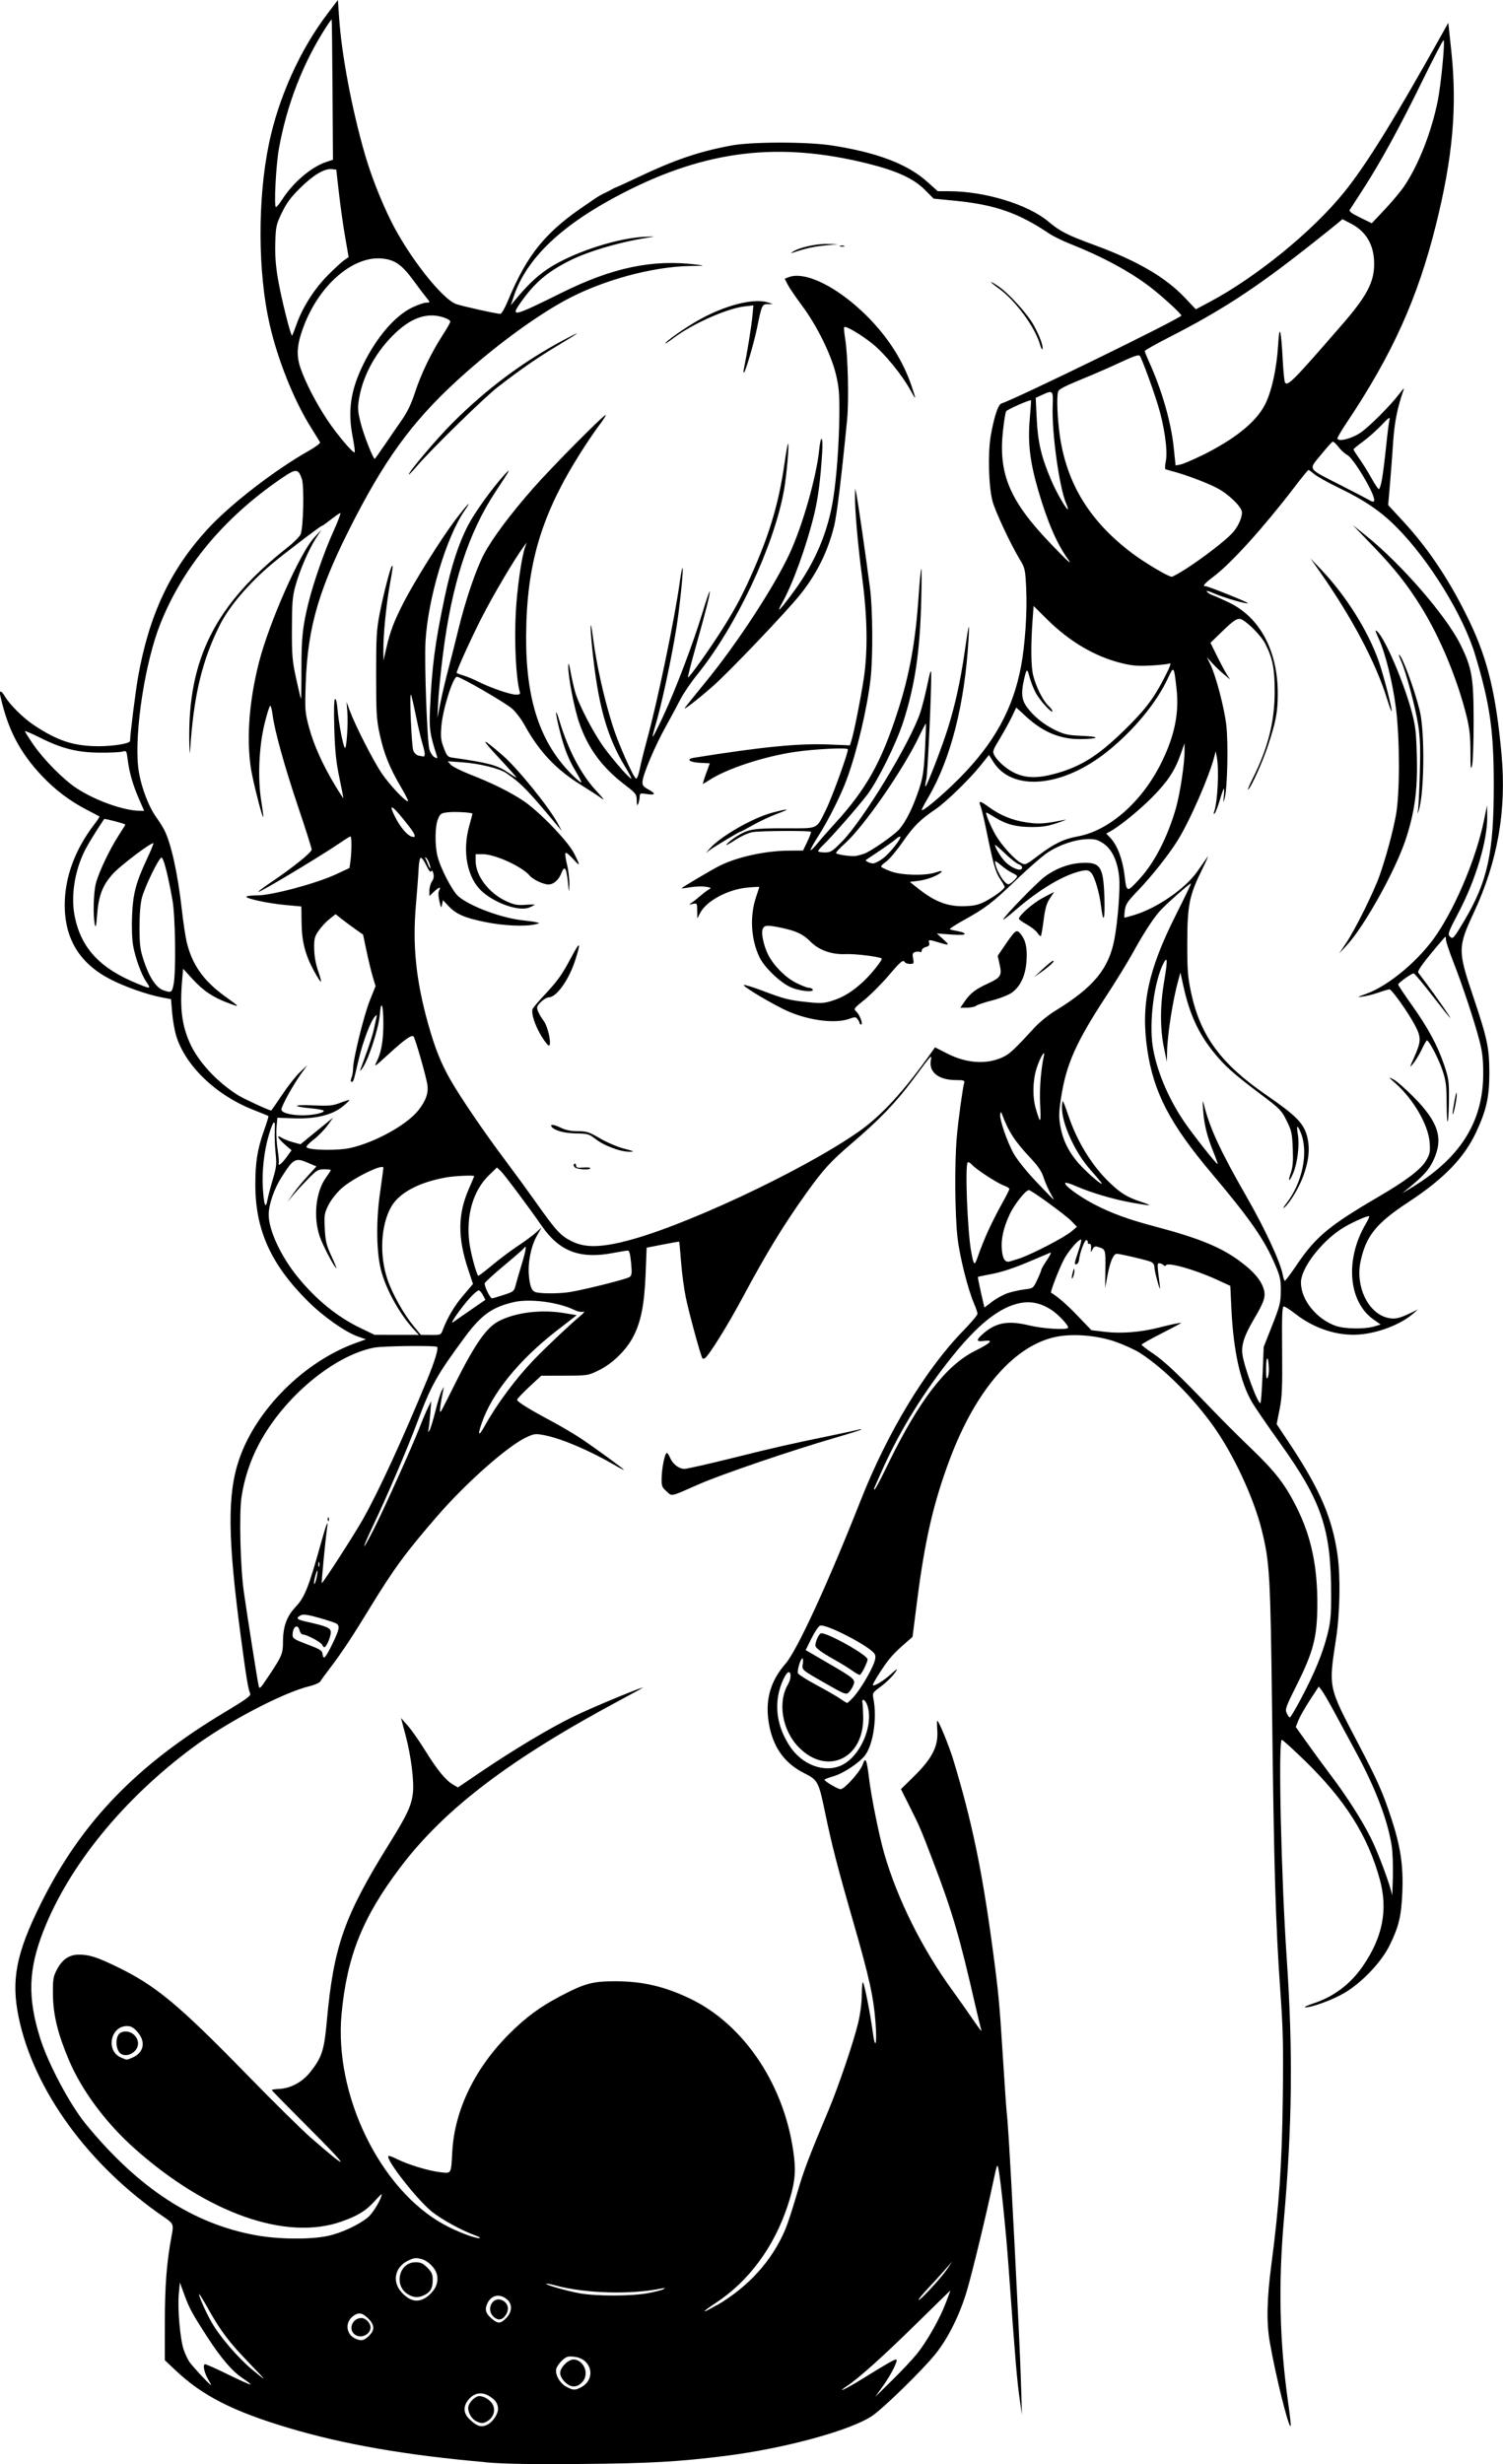 <?xml version="1.0" encoding="UTF-8" standalone="no"?>
<!-- Created with Inkscape (http://www.inkscape.org/) -->

<svg
   width="53.133mm"
   height="87.096mm"
   viewBox="0 0 53.133 87.096"
   version="1.1"
   id="svg925"
   xml:space="preserve"
   inkscape:version="1.2 (dc2aedaf03, 2022-05-15)"
   sodipodi:docname="Anime demon woman.svg"
   xmlns:inkscape="http://www.inkscape.org/namespaces/inkscape"
   xmlns:sodipodi="http://sodipodi.sourceforge.net/DTD/sodipodi-0.dtd"
   xmlns="http://www.w3.org/2000/svg"
   xmlns:svg="http://www.w3.org/2000/svg"
   xmlns:rdf="http://www.w3.org/1999/02/22-rdf-syntax-ns#"
   xmlns:cc="http://creativecommons.org/ns#"
   xmlns:dc="http://purl.org/dc/elements/1.1/"><title
     id="title945">Anime demon woman</title><sodipodi:namedview
     id="namedview927"
     pagecolor="#ffffff"
     bordercolor="#666666"
     borderopacity="1.0"
     inkscape:showpageshadow="2"
     inkscape:pageopacity="0.0"
     inkscape:pagecheckerboard="0"
     inkscape:deskcolor="#d1d1d1"
     inkscape:document-units="mm"
     showgrid="false"
     inkscape:zoom="0.16674243"
     inkscape:cx="3049.6136"
     inkscape:cy="-428.80507"
     inkscape:window-width="1920"
     inkscape:window-height="991"
     inkscape:window-x="-9"
     inkscape:window-y="-9"
     inkscape:window-maximized="1"
     inkscape:current-layer="layer1" /><defs
     id="defs922" /><g
     inkscape:label="Lager 1"
     inkscape:groupmode="layer"
     id="layer1"
     transform="translate(69.873,-11.084)"><path
       style="fill:#000000;stroke-width:0.056"
       d="m -52.689,98.117 c -2.813,-0.244 -5.048,-0.632 -7.002,-1.218 -1.944,-0.582 -3.02,-1.13 -3.963,-2.018 l -0.392,-0.369 4.26e-4,-1.352 c 2.12e-4,-1.28 0.067,-2.135 0.236,-3.027 0.082,-0.431 0.075,-0.449 -0.271,-0.685 -2.662,-1.822 -4.599,-4.484 -5.132,-7.056 -0.274,-1.324 -0.091,-2.262 0.786,-4.026 1.425,-2.867 3.369,-4.887 6.519,-6.773 0.727,-0.435 0.91,-0.569 0.88,-0.642 -0.076,-0.18 -0.139,-0.563 -0.331,-2.006 -0.467,-3.499 -0.482,-5.039 -0.062,-6.273 0.601,-1.764 2.304,-3.462 4.13,-4.119 l 0.354,-0.127 -0.287,-0.101 c -0.441,-0.155 -1.214,-0.699 -1.751,-1.232 -1.307,-1.296 -1.861,-2.505 -1.872,-4.085 -0.005,-0.825 0.071,-1.306 0.315,-1.988 0.092,-0.257 0.158,-0.476 0.147,-0.486 -0.011,-0.01 -0.261,-0.113 -0.555,-0.229 -1.299,-0.512 -2.377,-1.549 -2.702,-2.6 -0.059,-0.191 -0.125,-0.562 -0.146,-0.825 l -0.039,-0.478 -0.345,-0.066 c -0.509,-0.098 -1.298,-0.377 -1.803,-0.638 -1.08,-0.558 -1.612,-1.426 -1.61,-2.628 0.002,-0.978 0.357,-1.946 1.045,-2.847 0.111,-0.145 0.193,-0.27 0.183,-0.278 -0.01,-0.008 -0.221,-0.12 -0.468,-0.248 -0.583,-0.302 -1.101,-0.695 -1.563,-1.184 -0.789,-0.836 -1.212,-1.65 -1.474,-2.836 -0.045,-0.203 0.031,-0.197 0.154,0.011 0.18,0.305 0.648,0.77 1.035,1.028 0.827,0.552 1.404,0.741 2.27,0.745 0.538,0.002 1.125,-0.095 1.127,-0.186 0.004,-0.243 0.195,-1.763 0.283,-2.259 0.393,-2.204 1.135,-3.785 2.452,-5.223 0.797,-0.871 2.377,-2.094 3.582,-2.773 0.247,-0.139 0.419,-0.271 0.4,-0.305 -0.019,-0.033 -0.17,-0.278 -0.336,-0.544 -0.59,-0.943 -1.165,-2.381 -1.448,-3.628 -0.418,-1.836 -0.428,-4.414 -0.026,-6.363 0.337,-1.635 1.095,-3.323 2.066,-4.602 l 0.375,-0.495 0.043,0.634 c 0.088,1.304 0.453,3.234 0.91,4.816 0.219,0.758 0.573,1.661 0.937,2.388 0.615,1.229 1.773,2.706 2.277,2.906 0.173,0.069 1.441,0.351 1.576,0.351 0.041,0 0.156,-0.196 0.256,-0.436 0.703,-1.693 1.349,-2.478 2.861,-3.48 0.545,-0.39 0.491,-0.289 0.909,-0.532 0.023,0 0.381,-0.162 0.796,-0.36 1.327,-0.633 2.183,-0.926 3.344,-1.143 0.728,-0.136 2.696,-0.136 3.57,0.001 1.587,0.248 2.652,0.654 3.345,1.273 l 0.383,0.342 h 0.392 c 1.266,0 2.79,0.464 3.514,1.07 0.422,0.354 0.668,0.479 1.642,0.837 1.511,0.555 2.509,1.138 3.196,1.867 l 0.378,0.4 0.478,-0.254 c 1.659,-0.882 3.653,-2.507 4.76,-3.879 0.783,-0.969 1.73,-2.496 3.4,-5.481 l 0.287,-0.513 0.106,0.992 c 0.211,1.976 0.055,3.749 -0.541,6.144 -0.646,2.598 -1.543,4.586 -3.155,6.995 -0.181,0.27 -0.328,0.52 -0.328,0.556 0,0.139 0.505,0.015 0.817,-0.2 0.324,-0.223 1.083,-0.986 1.382,-1.389 0.1,-0.135 0.166,-0.2 0.146,-0.143 -0.225,0.637 -0.33,1.155 -0.377,1.868 -0.029,0.434 -0.08,1.111 -0.114,1.506 l -0.062,0.718 0.517,0.559 c 0.924,0.999 1.684,2.146 2.365,3.568 0.637,1.332 0.932,2.561 1.126,4.687 0.18,1.98 -0.135,3.778 -0.98,5.592 -0.566,1.216 -0.568,1.343 -0.035,2.926 0.517,1.536 0.582,1.845 0.584,2.745 0.001,0.845 -0.105,1.318 -0.469,2.095 -0.425,0.907 -1.142,1.646 -2.398,2.47 -1.135,0.745 -1.499,1.199 -1.688,2.103 -0.18,0.865 0.257,1.794 0.929,1.975 0.258,0.069 0.425,0.039 0.819,-0.15 l 0.282,-0.135 -0.169,0.146 c -0.439,0.38 -1.22,0.683 -1.898,0.737 -0.766,0.062 -1.595,-0.206 -2.265,-0.73 -0.184,-0.144 -0.367,-0.261 -0.408,-0.261 -0.06,0 -0.072,0.3 -0.061,1.563 0.011,1.329 -0.002,1.64 -0.09,2.079 l -0.103,0.517 0.479,0.722 c 1.057,1.595 1.491,2.609 1.675,3.915 0.105,0.744 0.083,2.046 -0.05,2.917 -0.272,1.787 -0.291,1.693 0.767,3.717 0.701,1.339 0.871,1.722 1.173,2.635 0.333,1.006 0.437,1.692 0.399,2.628 -0.034,0.852 -0.123,1.226 -0.449,1.889 -0.293,0.596 -0.983,1.321 -1.603,1.686 -0.409,0.241 -1.152,0.513 -1.383,0.507 -0.069,-0.002 0.083,-0.072 0.336,-0.156 0.685,-0.228 1.28,-0.683 1.705,-1.305 0.704,-1.027 0.891,-1.993 0.595,-3.069 -0.421,-1.534 -1.215,-2.792 -2.639,-4.181 -0.421,-0.41 -0.791,-0.746 -0.823,-0.746 -0.131,0 -0.022,4.853 0.173,7.712 0.223,3.273 0.196,5.887 -0.096,9.21 -0.205,2.335 -0.159,4.35 0.15,6.527 0.061,0.43 0.1,0.794 0.085,0.808 -0.071,0.071 -0.526,-1.763 -0.737,-2.968 -0.122,-0.696 -0.104,-1.525 0.058,-2.756 0.272,-2.063 0.371,-3.499 0.401,-5.835 0.024,-1.864 0.011,-2.448 -0.089,-3.857 -0.163,-2.297 -0.223,-4.351 -0.287,-9.714 -0.059,-4.953 -0.084,-5.405 -0.37,-6.551 -0.285,-1.143 -0.998,-2.671 -1.711,-3.669 -0.737,-1.031 -1.758,-2.048 -2.59,-2.581 -0.169,-0.108 -0.549,-0.283 -0.845,-0.389 -0.638,-0.228 -1.491,-0.304 -2.095,-0.187 -1.483,0.288 -2.859,1.865 -3.787,4.339 -0.571,1.523 -0.879,2.855 -1.15,4.982 l -0.165,1.292 -0.19,0.165 c -0.481,0.418 -0.631,0.584 -0.925,1.032 -0.174,0.264 -0.303,0.492 -0.288,0.507 0.05,0.05 0.383,-0.153 0.645,-0.394 0.141,-0.129 0.233,-0.194 0.205,-0.144 -0.102,0.178 -0.339,0.42 -0.602,0.614 -0.261,0.193 -0.266,0.202 -0.224,0.422 0.125,0.663 -0.006,1.567 -0.284,1.963 -0.182,0.26 -0.761,0.651 -1.119,0.756 -0.181,0.053 -0.329,0.11 -0.329,0.126 -1.71e-4,0.056 0.473,0.336 0.568,0.336 0.138,0 0.704,-0.634 0.785,-0.879 0.093,-0.282 0.141,-0.176 0.22,0.485 0.08,0.67 0.359,2.048 0.543,2.685 0.463,1.597 1.335,3.346 2.397,4.809 0.234,0.322 0.572,0.802 0.751,1.065 0.179,0.263 0.307,0.428 0.285,0.366 -0.022,-0.062 -0.128,-0.493 -0.234,-0.957 -0.536,-2.349 -0.801,-3.252 -1.458,-4.976 -0.457,-1.199 -0.487,-1.269 -0.851,-1.994 l -0.304,-0.607 0.471,-0.463 c 0.627,-0.616 0.849,-1.05 0.815,-1.587 -0.013,-0.202 -0.014,-0.368 -0.003,-0.368 0.054,0 0.414,0.878 0.567,1.38 0.651,2.142 1.013,3.874 1.383,6.617 0.213,1.577 0.25,1.961 0.372,3.914 0.062,0.991 0.125,1.891 0.14,1.999 0.048,0.349 0.216,3.377 0.423,7.659 0.031,0.635 0.068,1.56 0.082,2.055 l 0.027,0.901 -0.078,-0.537 c -0.095,-0.653 -0.161,-1.433 -0.398,-4.729 -0.088,-1.226 -0.277,-3.052 -0.355,-3.424 -0.039,-0.186 -0.053,-0.151 -0.173,0.414 -0.251,1.191 -0.753,3.27 -0.945,3.912 -0.253,0.848 -0.66,1.666 -1.108,2.224 -0.453,0.565 -1.855,1.934 -2.248,2.194 -0.778,0.515 -3.093,1.145 -5.167,1.406 -1.661,0.209 -2.695,0.267 -5.125,0.287 -1.77,0.015 -2.7,-0.002 -3.351,-0.058 z m 0.074,-1.343 c 0.169,-0.094 0.348,-0.367 0.348,-0.533 6.39e-4,-0.193 -0.087,-0.324 -0.311,-0.462 -0.261,-0.161 -0.528,-0.117 -0.727,0.12 -0.206,0.245 -0.193,0.489 0.039,0.708 0.268,0.254 0.423,0.294 0.651,0.167 z m -0.446,-0.121 c -0.174,-0.095 -0.301,-0.366 -0.248,-0.533 0.051,-0.16 0.252,-0.34 0.38,-0.34 0.182,0 0.419,0.158 0.488,0.325 0.082,0.197 0.013,0.412 -0.173,0.542 -0.156,0.109 -0.255,0.111 -0.448,0.006 z m 15.602,-2.365 c 0.356,-0.444 0.803,-1.232 1.015,-1.788 0.094,-0.245 0.17,-0.45 0.17,-0.455 5.6e-5,-0.005 -0.524,0.507 -1.165,1.137 -1.172,1.153 -2.05,1.945 -2.466,2.223 -0.458,0.307 -0.083,0.137 0.51,-0.231 0.846,-0.524 1.132,-0.689 1.199,-0.689 0.094,0 -0.155,0.507 -0.456,0.929 l -0.281,0.394 0.601,-0.591 c 0.331,-0.325 0.723,-0.743 0.872,-0.929 z m -11.88,1.183 c 0.55,-0.284 0.394,-1.012 -0.232,-1.082 -0.226,-0.025 -0.279,-0.009 -0.433,0.132 -0.096,0.089 -0.189,0.225 -0.206,0.302 -0.045,0.201 0.132,0.507 0.364,0.629 0.238,0.125 0.298,0.127 0.507,0.019 z m -0.567,-0.193 c -0.099,-0.099 -0.165,-0.224 -0.165,-0.314 0,-0.196 0.281,-0.479 0.477,-0.479 0.218,0 0.424,0.233 0.424,0.479 0,0.14 -0.043,0.245 -0.138,0.34 -0.186,0.186 -0.395,0.177 -0.598,-0.026 z m -12.599,-0.075 c -0.15,-0.246 -0.213,-0.549 -0.115,-0.549 0.04,0 0.412,0.166 0.827,0.37 0.414,0.203 0.764,0.359 0.777,0.346 0.013,-0.013 -0.115,-0.115 -0.284,-0.227 -0.364,-0.241 -0.753,-0.696 -1.238,-1.443 -0.532,-0.82 -0.642,-1.021 -0.816,-1.499 l -0.16,-0.438 -0.039,0.418 c -0.047,0.506 0.049,1.588 0.172,1.954 0.049,0.146 0.141,0.342 0.204,0.435 0.111,0.163 0.72,0.817 0.762,0.817 0.011,0 -0.03,-0.082 -0.091,-0.183 z m 1.416,-0.62 c -0.665,-0.684 -0.982,-1.102 -1.403,-1.852 -0.171,-0.305 -0.322,-0.555 -0.336,-0.555 -0.05,0 0.215,0.608 0.435,0.994 0.285,0.502 0.932,1.256 1.434,1.674 0.21,0.174 0.393,0.317 0.406,0.317 0.014,0 -0.228,-0.26 -0.537,-0.577 z m 4.271,-0.945 c 0.207,-0.207 0.186,-0.396 -0.069,-0.632 -0.199,-0.184 -0.326,-0.194 -0.518,-0.043 -0.272,0.214 -0.235,0.618 0.071,0.773 0.217,0.11 0.332,0.088 0.517,-0.097 z m -0.503,-0.028 c -0.257,-0.182 -0.1,-0.59 0.226,-0.59 0.153,0 0.324,0.179 0.321,0.336 -0.005,0.248 -0.337,0.402 -0.547,0.254 z m 5.34,-0.586 c 0.221,-0.221 0.228,-0.51 0.016,-0.676 -0.273,-0.215 -0.576,-0.125 -0.702,0.209 -0.071,0.186 -0.022,0.316 0.182,0.488 0.219,0.184 0.302,0.18 0.504,-0.021 z m -0.455,-0.061 c -0.264,-0.264 -0.014,-0.721 0.314,-0.572 0.19,0.086 0.256,0.279 0.16,0.466 -0.122,0.238 -0.301,0.278 -0.474,0.105 z m 7.897,-0.389 c 1.13,-0.66 1.967,-1.588 2.431,-2.694 0.081,-0.194 0.263,-0.751 0.404,-1.237 0.237,-0.817 0.415,-1.291 1.122,-2.972 0.346,-0.823 0.883,-2.404 1.043,-3.069 0.08,-0.335 0.13,-0.719 0.132,-1.027 0.002,-0.271 0.022,-0.459 0.044,-0.419 0.06,0.107 0.257,1.112 0.338,1.719 0.093,0.706 0.163,0.497 0.102,-0.305 -0.069,-0.905 -0.217,-1.577 -0.78,-3.533 -0.556,-1.929 -0.764,-2.737 -0.992,-3.838 -0.238,-1.15 -0.26,-1.193 -0.76,-1.445 -0.713,-0.359 -1.124,-0.962 -1.25,-1.834 -0.113,-0.78 0.079,-1.43 0.6,-2.026 0.408,-0.467 1.502,-2.843 2.654,-5.764 0.949,-2.407 2.3,-4.644 3.63,-6.008 0.277,-0.284 0.504,-0.554 0.504,-0.598 0,-0.045 -0.049,-0.192 -0.108,-0.328 -0.224,-0.511 -0.516,-1.661 -0.597,-2.355 -0.095,-0.814 -0.109,-2.669 -0.026,-3.579 0.056,-0.619 0.206,-1.715 0.26,-1.901 0.025,-0.085 -0.013,-0.099 -0.284,-0.099 -0.62,0 -0.97,-0.276 -0.894,-0.704 0.038,-0.215 0.04,-0.218 -0.645,0.704 -0.596,0.801 -1.172,1.4 -2.163,2.246 -0.733,0.626 -0.994,0.913 -1.594,1.75 -0.793,1.106 -1.412,2.121 -2.253,3.691 -0.532,0.994 -1.196,2.06 -1.336,2.146 -0.029,0.018 -0.066,0.02 -0.082,0.005 -0.053,-0.053 -0.473,-1.587 -0.589,-2.151 -0.064,-0.31 -0.14,-0.878 -0.169,-1.264 -0.029,-0.385 -0.059,-0.705 -0.066,-0.711 -0.007,-0.006 -0.268,0.04 -0.581,0.101 l -0.569,0.111 -0.037,0.937 c -0.043,1.081 -0.167,1.701 -0.446,2.226 -0.249,0.47 -0.728,0.935 -1.202,1.168 -0.385,0.189 -0.39,0.19 -1.214,0.192 l -0.828,0.003 -0.426,0.396 c -0.234,0.218 -0.426,0.422 -0.426,0.454 0,0.069 0.439,0.343 1.211,0.753 0.31,0.165 0.753,0.425 0.985,0.577 0.475,0.312 1.577,1.113 1.577,1.146 0,0.012 -0.133,-0.056 -0.296,-0.151 -0.891,-0.521 -1.899,-0.952 -2.501,-1.07 -0.326,-0.064 -0.365,-0.059 -0.648,0.071 -0.652,0.301 -2.124,1.601 -3.141,2.774 -1.127,1.3 -1.545,1.869 -2.398,3.266 -0.627,1.027 -0.991,1.577 -1.401,2.115 -0.158,0.207 -0.312,0.418 -0.343,0.47 -0.031,0.052 -0.196,0.127 -0.366,0.168 -0.953,0.228 -2.928,1.265 -4.167,2.188 -2.451,1.826 -4.353,4.165 -5.255,6.461 -0.537,1.369 -0.568,2.365 -0.118,3.801 0.283,0.903 1.057,2.355 1.62,3.041 1.854,2.259 3.783,3.519 6.005,3.922 0.798,0.145 1.914,0.156 2.534,0.026 0.477,-0.1 1.103,-0.39 1.43,-0.661 0.179,-0.149 0.485,-0.664 0.485,-0.816 0,-0.018 -0.114,0.095 -0.254,0.25 -0.3,0.333 -0.579,0.506 -1.152,0.711 -1.959,0.703 -4.748,-0.277 -7.328,-2.574 -1.022,-0.91 -1.871,-2.054 -2.328,-3.136 -0.392,-0.928 -0.553,-1.595 -0.561,-2.313 -0.005,-0.532 0.009,-0.621 0.138,-0.873 0.186,-0.361 0.438,-0.534 0.779,-0.533 0.369,6.39e-4 0.626,0.082 1.329,0.421 1.382,0.667 2.172,1.321 4.594,3.803 0.942,0.965 1.966,1.976 2.276,2.246 1.45,1.263 1.403,1.124 -0.142,-0.419 -0.68,-0.68 -1.237,-1.248 -1.237,-1.264 2.13e-4,-0.016 0.116,-0.034 0.257,-0.04 0.407,-0.019 0.82,-0.24 1.096,-0.588 0.418,-0.526 0.498,-0.771 0.592,-1.804 0.242,-2.661 0.613,-3.713 2.22,-6.297 0.617,-0.992 0.771,-1.321 0.822,-1.76 0.05,-0.423 -0.063,-1.318 -0.257,-2.051 l -0.162,-0.61 0.236,0.266 c 0.13,0.146 0.409,0.544 0.62,0.885 0.426,0.687 0.724,1.051 0.984,1.202 l 0.172,0.1 0.805,-0.545 c 1.172,-0.794 2.447,-1.556 3.283,-1.962 0.595,-0.29 2.083,-0.914 2.45,-1.027 0.046,-0.014 -0.258,0.156 -0.676,0.379 -3.987,2.124 -6.325,3.895 -7.906,5.99 -1.328,1.759 -1.875,3.126 -2.069,5.166 -0.271,2.858 1.354,6.205 3.616,7.447 0.433,0.238 1.076,0.487 1.25,0.484 0.074,-0.002 0.008,-0.044 -0.162,-0.106 -0.452,-0.163 -1.146,-0.543 -1.501,-0.822 -0.513,-0.404 -1.658,-1.865 -1.548,-1.976 0.017,-0.017 0.153,0.032 0.303,0.108 0.384,0.194 1.121,0.418 1.528,0.464 0.404,0.046 0.382,0.084 0.428,-0.735 0.083,-1.47 0.804,-2.952 2.029,-4.17 0.578,-0.574 1.066,-0.935 1.763,-1.302 0.888,-0.469 1.164,-0.544 1.988,-0.542 0.941,0.002 1.709,0.18 2.601,0.602 1.965,0.93 3.42,3.144 3.703,5.634 0.065,0.571 0.011,0.974 -0.227,1.692 -0.488,1.476 -1.379,2.68 -2.555,3.451 -0.526,0.345 -0.503,0.39 0.039,0.073 z m -1.771,-28.775 c -0.165,-0.148 -0.18,-0.187 -0.173,-0.483 0.008,-0.36 0.116,-0.874 0.184,-0.874 0.024,0 0.076,0.077 0.115,0.171 0.092,0.222 0.312,0.392 0.508,0.392 0.085,0 0.862,-0.176 1.726,-0.391 1.549,-0.385 1.897,-0.464 3.509,-0.797 0.449,-0.093 0.867,-0.183 0.929,-0.201 0.062,-0.018 0.099,-0.019 0.083,-6.38e-4 -0.017,0.018 -0.429,0.148 -0.916,0.289 -1.5,0.434 -4.028,1.295 -4.798,1.634 -1.065,0.468 -0.96,0.445 -1.167,0.26 z m -8.38,28.399 c 0.234,-0.211 0.326,-0.465 0.261,-0.722 -0.058,-0.229 -0.309,-0.477 -0.549,-0.542 -0.193,-0.052 -0.26,-0.043 -0.476,0.061 -0.454,0.22 -0.564,0.728 -0.237,1.099 0.33,0.376 0.662,0.41 1.001,0.104 z m -0.763,-0.017 c -0.51,-0.311 -0.313,-1.133 0.272,-1.133 0.178,0 0.261,0.038 0.414,0.191 0.156,0.156 0.191,0.234 0.191,0.426 0,0.293 -0.07,0.428 -0.28,0.536 -0.218,0.113 -0.387,0.107 -0.597,-0.021 z m 19.057,-0.882 0.187,-0.279 -0.272,0.31 c -0.149,0.17 -0.417,0.464 -0.595,0.652 -0.178,0.188 -0.323,0.366 -0.322,0.394 0.003,0.083 0.797,-0.771 1.002,-1.077 z m -10.57,0.842 c 0.259,-0.049 0.508,-0.114 0.555,-0.144 0.063,-0.041 0.047,-0.047 -0.062,-0.024 -1.08,0.226 -2.713,0.181 -3.764,-0.105 -0.169,-0.046 -0.317,-0.073 -0.33,-0.061 -0.036,0.036 0.74,0.259 1.185,0.339 0.585,0.106 1.844,0.104 2.415,-0.005 z m -18.23,-8.324 c 0.407,-0.17 0.488,-0.557 0.189,-0.902 -0.137,-0.157 -0.228,-0.212 -0.363,-0.215 -0.593,-0.015 -0.777,0.873 -0.23,1.11 0.229,0.099 0.184,0.099 0.405,0.007 z m -0.399,-0.135 c -0.204,-0.13 -0.216,-0.638 -0.017,-0.745 0.268,-0.144 0.619,0.073 0.619,0.382 0,0.285 -0.372,0.509 -0.602,0.362 z m 44.923,-7.337 c -0.143,-0.922 -0.572,-2.049 -1.275,-3.346 -0.235,-0.434 -0.577,-1.067 -0.76,-1.408 C -22.89,71.253 -23.088,70.912 -23.147,70.836 l -0.107,-0.137 -0.311,0.477 c -0.171,0.262 -0.354,0.584 -0.406,0.714 l -0.095,0.237 0.411,0.578 c 0.226,0.318 0.593,0.819 0.815,1.113 0.576,0.762 1.095,1.572 1.424,2.224 0.26,0.515 0.72,1.756 0.752,2.027 0.007,0.062 0.021,-0.217 0.031,-0.619 0.01,-0.403 -0.008,-0.899 -0.039,-1.102 z m -19.459,-2.86 c 0.671,-0.305 1.154,-1.42 0.92,-2.119 -0.07,-0.208 -0.207,-0.276 -0.172,-0.084 0.009,0.046 0.02,0.262 0.025,0.479 0.036,1.473 -1.261,2.102 -2.265,1.098 -0.596,-0.596 -0.771,-1.597 -0.392,-2.239 0.108,-0.183 0.12,-0.44 0.021,-0.43 -0.099,0.011 -0.296,0.442 -0.363,0.795 -0.116,0.614 0.018,1.225 0.397,1.811 0.433,0.669 1.222,0.967 1.83,0.69 z m 16.265,-2.387 c 0.468,-0.884 0.748,-1.564 0.917,-2.23 0.113,-0.446 0.134,-0.669 0.134,-1.398 0,-2.333 -0.327,-3.307 -1.801,-5.368 -0.432,-0.604 -0.875,-1.25 -0.986,-1.436 -0.422,-0.711 -0.668,-1.819 -0.74,-3.332 l -0.038,-0.798 -0.484,-0.223 c -0.754,-0.346 -1.716,-0.62 -1.786,-0.508 -0.023,0.037 -0.056,0.035 -0.096,-0.005 -0.034,-0.034 -0.098,-0.061 -0.142,-0.061 -0.083,0 -0.083,-0.007 0.019,0.817 0.018,0.148 -0.01,0.091 -0.083,-0.169 -0.061,-0.217 -0.112,-0.452 -0.112,-0.522 -8.17e-4,-0.079 -0.05,-0.149 -0.128,-0.181 -0.147,-0.062 -1.083,-0.282 -1.2,-0.282 -0.119,0 -0.238,0.276 -0.33,0.768 l -0.083,0.443 0.009,-0.666 c 0.01,-0.705 0.01,-0.705 -0.275,-0.792 -0.087,-0.027 -0.134,-0.003 -0.181,0.092 -0.061,0.122 -0.063,0.12 -0.051,-0.041 0.008,-0.11 -0.012,-0.164 -0.058,-0.155 -0.039,0.008 -0.064,-0.014 -0.056,-0.049 0.008,-0.035 -0.014,-0.074 -0.048,-0.086 -0.061,-0.023 -0.245,0.471 -0.262,0.704 -0.005,0.065 -0.042,0.131 -0.082,0.146 -0.099,0.038 -0.093,-0.01 0.063,-0.47 0.074,-0.22 0.116,-0.4 0.093,-0.4 -0.105,0 -0.472,0.433 -0.626,0.739 -0.173,0.343 -0.471,1.12 -0.438,1.141 0.258,0.159 0.562,0.424 0.948,0.827 l 0.479,0.5 0.502,0.06 c 0.544,0.065 1.246,0.01 1.866,-0.148 0.459,-0.117 0.783,-0.185 0.8,-0.168 0.008,0.008 -0.303,0.174 -0.69,0.371 -0.387,0.196 -0.704,0.375 -0.704,0.397 0,0.022 0.184,0.164 0.408,0.314 0.405,0.272 0.905,0.747 2.099,1.992 0.341,0.356 0.951,0.964 1.354,1.351 0.874,0.838 1.217,1.283 1.629,2.112 0.509,1.023 0.73,2.075 0.723,3.435 -0.006,1.129 -0.14,1.649 -0.726,2.82 -0.39,0.778 -0.42,0.862 -0.357,1 0.038,0.083 0.088,0.151 0.112,0.151 0.024,0 0.207,-0.31 0.408,-0.69 z m -8.118,-14.853 c 8.17e-4,-0.046 0.022,-0.148 0.047,-0.225 0.036,-0.113 0.045,-0.119 0.047,-0.028 8.18e-4,0.062 -0.02,0.163 -0.047,0.225 -0.03,0.069 -0.048,0.08 -0.047,0.028 z m -7.71,14.818 c 0.226,-0.25 0.611,-0.893 0.722,-1.206 0.054,-0.151 0.059,-0.242 0.018,-0.31 -0.161,-0.266 -1.708,-1.07 -1.926,-1.001 -0.055,0.017 -0.192,0.219 -0.305,0.448 l -0.206,0.416 0.742,0.432 c 0.994,0.578 1.028,0.607 0.941,0.816 -0.037,0.09 -0.112,0.204 -0.166,0.253 -0.09,0.081 -0.153,0.057 -0.797,-0.312 -0.882,-0.504 -0.858,-0.483 -0.821,-0.709 0.017,-0.102 0.01,-0.186 -0.014,-0.186 -0.065,0 -0.195,0.429 -0.158,0.525 0.017,0.045 0.319,0.236 0.669,0.424 0.351,0.188 0.726,0.405 0.835,0.482 0.108,0.077 0.213,0.142 0.233,0.143 0.02,0.002 0.124,-0.095 0.233,-0.215 z m -0.041,-0.919 c -0.123,-0.09 -0.41,-0.267 -0.638,-0.393 -0.228,-0.126 -0.479,-0.285 -0.559,-0.353 -0.136,-0.117 -0.14,-0.137 -0.075,-0.336 0.038,-0.116 0.107,-0.226 0.152,-0.243 0.166,-0.064 1.652,0.763 1.652,0.919 0,0.095 -0.202,0.509 -0.267,0.545 -0.024,0.013 -0.144,-0.049 -0.266,-0.14 z m -20.6,0.123 c 0.424,-0.637 0.466,-0.742 0.466,-1.141 0,-0.549 0.131,-0.909 0.456,-1.253 0.308,-0.325 0.457,-0.7 0.868,-2.176 0.227,-0.815 0.289,-0.96 0.226,-0.533 -0.051,0.351 -0.195,1.861 -0.179,1.877 0.027,0.027 1.167,-1.74 1.46,-2.264 0.573,-1.023 1.38,-2.778 2.267,-4.927 0.264,-0.639 0.405,-1.103 0.352,-1.156 -0.057,-0.057 -1.917,-0.035 -2.231,0.026 -1.437,0.28 -3.214,1.774 -4.082,3.433 -0.303,0.579 -0.511,1.218 -0.605,1.86 -0.085,0.584 -0.039,2.471 0.082,3.326 0.121,0.856 0.484,3.159 0.522,3.313 0.038,0.155 0.037,0.156 0.396,-0.384 z m 2.048,-5.495 c 0.003,-0.066 0.016,-0.079 0.034,-0.034 0.016,0.041 0.014,0.089 -0.004,0.108 -0.019,0.019 -0.032,-0.015 -0.03,-0.074 z m 0.17,4.408 c 0.235,-0.485 0.262,-0.612 0.15,-0.699 -0.039,-0.03 -0.316,-0.124 -0.616,-0.208 -0.429,-0.12 -0.57,-0.139 -0.662,-0.091 -0.184,0.099 -0.139,0.148 0.207,0.225 0.729,0.163 0.859,0.22 0.859,0.376 0,0.16 -0.157,0.527 -0.226,0.527 -0.024,0 -0.058,-0.037 -0.075,-0.082 -0.035,-0.091 -0.548,-0.368 -0.681,-0.368 -0.047,0 -0.101,-0.063 -0.121,-0.141 -0.066,-0.261 -0.248,-0.139 -0.248,0.166 0,0.111 0.073,0.156 0.521,0.325 0.463,0.174 0.523,0.213 0.539,0.346 0.026,0.22 0.106,0.135 0.353,-0.376 z m -0.544,-2.432 c 0.023,-0.15 0.018,-0.187 -0.015,-0.113 -0.072,0.166 -0.132,0.526 -0.07,0.422 0.028,-0.046 0.066,-0.186 0.085,-0.31 z m 0.07,-0.436 c -0.016,-0.039 -0.028,-0.007 -0.028,0.07 0,0.077 0.013,0.109 0.028,0.07 0.016,-0.039 0.016,-0.102 0,-0.141 z m 1.929,-1.169 c 0.331,-0.647 1.343,-2.888 1.589,-3.52 0.121,-0.31 0.27,-0.664 0.332,-0.788 l 0.113,-0.225 -0.033,0.422 c -0.018,0.232 -0.046,0.486 -0.061,0.563 -0.025,0.123 -0.02,0.128 0.036,0.04 0.035,-0.056 0.128,-0.359 0.206,-0.675 0.078,-0.315 0.177,-0.637 0.221,-0.715 l 0.08,-0.142 -0.029,0.141 c -0.084,0.405 -0.128,0.706 -0.107,0.727 0.029,0.029 -0.028,0.135 0.53,-0.978 0.705,-1.406 1.107,-1.982 1.544,-2.21 0.589,-0.308 1.498,-0.421 2.309,-0.285 l 0.446,0.074 -0.706,0.548 c -1.34,1.04 -2.293,2.216 -2.655,3.278 -0.151,0.442 -0.106,0.477 0.111,0.086 0.429,-0.771 1.095,-1.668 1.719,-2.318 0.445,-0.463 1.287,-1.258 1.652,-1.562 0.144,-0.119 0.183,-0.175 0.108,-0.153 -0.064,0.019 -0.2,-0.007 -0.302,-0.058 -0.565,-0.282 -1.588,-0.415 -2.158,-0.281 -0.764,0.179 -1.147,0.455 -1.73,1.245 -0.994,1.347 -1.186,1.692 -1.689,3.036 -0.337,0.901 -1.045,2.557 -1.528,3.575 -0.445,0.938 -0.444,1.046 0.002,0.175 z m 18.189,-2.323 c 1.097,-2.245 2.046,-3.477 3.07,-3.987 0.567,-0.282 0.672,-0.399 0.316,-0.351 -0.268,0.036 -0.287,-0.021 -0.073,-0.218 0.469,-0.431 0.906,-0.517 1.675,-0.329 0.458,0.112 1.288,0.166 1.366,0.089 0.056,-0.056 -0.332,-0.477 -0.593,-0.644 -0.405,-0.26 -0.788,-0.325 -1.224,-0.207 -0.683,0.185 -1.402,0.773 -2.278,1.864 -0.988,1.23 -1.824,2.577 -2.431,3.919 -0.181,0.401 -0.33,0.74 -0.33,0.754 0,0.108 0.114,-0.094 0.503,-0.89 z m 13.235,-3.152 0.038,-0.973 0.3,-0.76 c 0.271,-0.685 0.301,-0.805 0.305,-1.211 0.004,-0.392 -0.02,-0.51 -0.185,-0.901 -0.383,-0.908 -0.881,-1.628 -2.248,-3.25 -1.488,-1.765 -2.063,-2.87 -2.287,-4.388 -0.233,-1.582 0.027,-2.805 1.011,-4.761 0.293,-0.583 0.533,-1.081 0.534,-1.107 1.13e-4,-0.058 -0.912,0.75 -1.122,0.994 -0.24,0.278 -0.575,0.799 -0.931,1.446 -0.179,0.325 -0.603,1.016 -0.943,1.535 -1.069,1.634 -1.415,2.41 -1.595,3.583 -0.08,0.518 -0.085,0.683 -0.029,1.003 0.101,0.581 0.356,1.049 0.832,1.521 0.398,0.395 0.781,0.683 0.575,0.433 -0.048,-0.059 -0.208,-0.244 -0.355,-0.412 -0.541,-0.617 -0.993,-1.611 -0.993,-2.183 0,-0.144 0.015,-0.246 0.034,-0.227 0.019,0.019 0.107,0.251 0.196,0.516 0.306,0.91 0.821,1.749 1.439,2.346 0.404,0.39 0.639,0.534 1.135,0.696 0.165,0.054 0.291,0.106 0.281,0.116 -0.01,0.01 -0.291,-0.031 -0.625,-0.091 -0.648,-0.116 -1.462,-0.358 -1.986,-0.59 -0.176,-0.078 -0.336,-0.126 -0.356,-0.107 -0.068,0.068 0.476,0.473 1.007,0.75 0.618,0.323 1.222,0.544 2.171,0.794 1.56,0.412 2.359,0.742 3.034,1.255 0.45,0.342 0.686,0.616 0.79,0.918 0.097,0.282 0.043,0.461 -0.329,1.091 -0.347,0.588 -0.457,0.924 -0.411,1.259 0.064,0.463 0.559,1.792 0.638,1.713 0.019,-0.019 0.052,-0.473 0.073,-1.008 z m 0.222,-0.185 c -0.01,-0.47 -0.095,-0.518 -0.1,-0.056 -0.003,0.31 0.012,0.424 0.05,0.366 0.03,-0.046 0.052,-0.186 0.05,-0.31 z m -30.247,-1.427 c -0.478,-0.529 -0.923,-1.322 -1.117,-1.989 -0.186,-0.639 -0.209,-1.764 -0.058,-2.822 0.065,-0.458 0.119,-0.855 0.119,-0.882 0,-0.165 -1.092,0.373 -1.484,0.731 -0.184,0.169 -0.375,0.413 -0.464,0.595 -0.139,0.284 -0.149,0.349 -0.124,0.827 0.023,0.443 0.057,0.583 0.229,0.955 0.111,0.24 0.192,0.436 0.18,0.436 -0.061,0 -0.485,-0.807 -0.591,-1.125 -0.231,-0.693 -0.135,-1.577 0.225,-2.074 0.094,-0.129 0.17,-0.248 0.17,-0.264 0,-0.016 -0.106,-0.029 -0.235,-0.029 -0.213,0 -0.266,0.032 -0.58,0.352 -0.19,0.194 -0.429,0.453 -0.53,0.577 l -0.185,0.225 0.188,-0.274 c 0.103,-0.151 0.333,-0.433 0.511,-0.627 l 0.323,-0.353 -0.277,-0.119 c -0.47,-0.202 -0.526,-0.173 -0.955,0.496 -0.263,0.411 -0.456,0.971 -0.456,1.327 0,0.553 0.433,1.48 1.036,2.217 0.653,0.798 1.392,1.398 2.202,1.788 l 0.507,0.244 0.781,10e-4 0.781,0.001 -0.196,-0.217 z m 1.033,0.062 c 0.173,-0.456 0.419,-0.874 0.73,-1.24 l 0.348,-0.409 -0.175,-0.528 c -0.37,-1.117 -0.363,-1.933 0.024,-2.824 0.107,-0.245 0.194,-0.452 0.194,-0.46 0,-0.039 -0.694,-0.008 -0.989,0.045 -0.97,0.172 -1.669,0.547 -1.949,1.046 -0.364,0.648 -0.418,1.693 -0.132,2.55 0.17,0.511 0.571,1.227 0.931,1.664 l 0.253,0.307 0.353,0.003 c 0.335,0.003 0.356,-0.005 0.412,-0.152 z m 32.925,-0.144 0.241,-0.072 -0.256,-0.18 c -0.887,-0.625 -1.01,-2.115 -0.278,-3.365 0.083,-0.141 0.14,-0.267 0.128,-0.279 -0.044,-0.044 -0.686,0.249 -0.998,0.454 -0.729,0.481 -1.415,1.393 -1.415,1.882 0,0.617 0.549,1.299 1.239,1.539 0.309,0.107 1.011,0.118 1.339,0.02 z m -31.924,-0.59 0.515,-0.354 -0.086,-0.167 c -0.048,-0.092 -0.116,-0.167 -0.151,-0.167 -0.036,0 -0.168,0.111 -0.294,0.247 -0.304,0.328 -0.765,0.988 -0.614,0.879 0.064,-0.046 0.348,-0.244 0.632,-0.438 z m 18.999,-0.597 c 0.156,-0.05 0.418,-0.107 0.582,-0.127 0.296,-0.035 0.3,-0.038 0.443,-0.339 0.079,-0.167 0.144,-0.326 0.144,-0.353 0,-0.027 0.089,-0.181 0.197,-0.342 0.109,-0.161 0.166,-0.281 0.127,-0.266 -0.039,0.015 -0.4,0.168 -0.803,0.34 -0.457,0.195 -0.922,0.349 -1.239,0.409 -0.279,0.053 -0.514,0.103 -0.523,0.11 -0.009,0.007 0.039,0.253 0.106,0.548 l 0.123,0.535 0.28,-0.212 c 0.154,-0.117 0.407,-0.253 0.563,-0.303 z m -17.838,0.07 c 0.352,-0.115 0.37,-0.13 0.426,-0.352 0.033,-0.127 0.133,-0.471 0.222,-0.765 0.147,-0.482 0.173,-0.688 0.067,-0.532 -0.022,0.032 -0.334,0.304 -0.695,0.605 -0.361,0.301 -0.67,0.583 -0.687,0.627 -0.032,0.083 0.185,0.536 0.258,0.537 0.023,2.13e-4 0.206,-0.054 0.408,-0.12 z m 2.37,-0.107 c 0.611,-0.108 1.983,-0.455 2.08,-0.526 0.082,-0.06 0.09,-0.131 0.055,-0.503 -0.028,-0.296 -0.064,-0.433 -0.113,-0.433 -0.04,0 -0.272,0.038 -0.514,0.084 -1.181,0.226 -1.907,-0.049 -2.536,-0.962 -0.436,-0.632 -1.319,-1.813 -1.441,-1.928 l -0.139,-0.13 -0.291,0.283 c -0.55,0.536 -0.804,1.411 -0.685,2.362 0.047,0.373 0.243,1.108 0.316,1.183 0.011,0.011 0.23,-0.156 0.488,-0.371 0.257,-0.215 0.671,-0.525 0.919,-0.689 0.248,-0.164 0.536,-0.377 0.64,-0.473 l 0.189,-0.175 -0.172,0.31 c -0.207,0.372 -0.319,0.96 -0.271,1.418 0.042,0.401 0.107,0.537 0.275,0.569 0.252,0.049 0.873,0.039 1.201,-0.019 z m 25.674,-0.969 c 0.677,-0.992 1.141,-1.377 2.901,-2.405 0.966,-0.564 1.482,-0.958 1.666,-1.272 0.134,-0.229 0.148,-0.3 0.124,-0.634 -0.045,-0.62 -0.568,-1.525 -1.211,-2.096 -0.252,-0.223 -0.256,-0.232 -0.072,-0.138 0.108,0.055 0.425,0.331 0.705,0.613 0.886,0.893 1.071,1.464 0.72,2.23 -0.161,0.351 -0.355,0.568 -0.922,1.029 l -0.192,0.156 0.253,-0.151 c 1.782,-1.059 2.61,-2.351 2.613,-4.076 6.38e-4,-0.495 -0.03,-0.767 -0.129,-1.154 -0.173,-0.673 -0.607,-1.983 -0.928,-2.8 -0.143,-0.363 -0.261,-0.718 -0.262,-0.788 -0.002,-0.128 -0.002,-0.128 -0.127,0.018 -0.642,0.748 -0.895,1.092 -0.851,1.152 0.027,0.037 0.153,0.204 0.278,0.37 0.342,0.455 0.881,1.232 0.854,1.232 -0.013,0 -0.298,-0.355 -0.633,-0.788 -0.335,-0.434 -0.632,-0.788 -0.66,-0.788 -0.077,0 -0.549,0.337 -0.549,0.392 0,0.027 0.214,0.349 0.475,0.715 0.576,0.807 0.924,1.453 1.154,2.139 0.156,0.466 0.172,0.579 0.167,1.183 -0.003,0.367 -0.022,0.726 -0.042,0.798 -0.02,0.072 -0.038,-0.207 -0.04,-0.619 -0.003,-0.652 -0.022,-0.806 -0.15,-1.189 -0.134,-0.403 -0.476,-1.057 -0.549,-1.05 -0.017,0.002 -0.099,0.147 -0.184,0.324 -0.084,0.177 -0.217,0.397 -0.295,0.49 -0.142,0.168 -0.142,0.168 0.021,-0.197 0.259,-0.581 0.264,-0.715 0.042,-1.142 -0.236,-0.452 -0.823,-1.28 -0.907,-1.28 -0.034,0 -0.205,0.05 -0.378,0.111 -0.174,0.061 -0.426,0.126 -0.561,0.144 -0.227,0.031 -0.217,0.023 0.121,-0.098 0.809,-0.29 1.902,-1.217 2.508,-2.127 0.699,-1.051 1.388,-2.719 1.651,-4 l 0.11,-0.535 0.005,0.394 c 0.01,0.853 -0.403,2.235 -1.015,3.4 -0.36,0.685 -0.388,0.762 -0.307,0.842 0.107,0.107 0.131,0.081 0.509,-0.554 0.827,-1.391 1.045,-2.39 1.045,-4.786 0,-1.936 -0.133,-2.868 -0.657,-4.611 -0.42,-1.396 -1.625,-3.355 -2.778,-4.514 -0.564,-0.568 -1.129,-0.952 -2.055,-1.4 -0.372,-0.179 -0.755,-0.394 -0.853,-0.476 -0.097,-0.082 -0.191,-0.149 -0.208,-0.149 -0.017,0 -0.239,0.272 -0.493,0.605 -1.07,1.4 -2.213,2.668 -2.83,3.139 -0.36,0.275 -0.438,0.366 -0.313,0.366 0.093,0 1.523,0.574 1.496,0.601 -0.04,0.04 -0.861,-0.199 -1.196,-0.347 -0.202,-0.089 -0.294,-0.111 -0.251,-0.059 0.038,0.045 0.123,0.099 0.19,0.12 0.067,0.021 0.328,0.136 0.581,0.257 1.098,0.524 1.733,1.709 1.731,3.23 -0.001,0.642 -0.066,0.987 -0.344,1.827 -0.193,0.585 -0.606,1.498 -0.705,1.559 -0.028,0.017 0.05,-0.168 0.172,-0.411 0.534,-1.062 0.768,-1.996 0.768,-3.06 -2.13e-4,-0.81 -0.071,-1.168 -0.335,-1.688 -0.13,-0.256 -0.57,-0.714 -0.81,-0.842 -0.159,-0.085 -0.273,-0.016 -0.769,0.466 l -0.356,0.347 0.237,0.479 c 0.13,0.263 0.287,0.555 0.347,0.648 l 0.11,0.169 -0.224,-0.187 c -0.123,-0.103 -0.309,-0.28 -0.411,-0.394 l -0.187,-0.207 0.118,0.24 c 0.198,0.402 0.496,1.534 0.569,2.156 0.075,0.644 0.039,2.25 -0.057,2.587 -0.054,0.188 -0.055,0.185 -0.03,-0.07 0.014,-0.147 0.015,-0.267 0.002,-0.267 -0.014,0 -0.079,0.184 -0.145,0.408 -0.066,0.225 -0.147,0.434 -0.18,0.465 -0.041,0.039 -0.047,0.022 -0.02,-0.055 0.123,-0.345 0.18,-1.471 0.098,-1.916 l -0.042,-0.225 -0.043,0.169 c -0.181,0.716 -0.868,2.288 -1.306,2.991 -0.32,0.514 -0.929,1.279 -1.435,1.804 -0.338,0.351 -0.399,0.446 -0.429,0.665 -0.019,0.14 -0.023,0.255 -0.009,0.255 0.014,0 0.163,-0.041 0.331,-0.091 0.806,-0.239 1.811,-0.93 2.238,-1.538 0.145,-0.207 0.308,-0.439 0.361,-0.514 0.053,-0.076 -0.029,0.116 -0.182,0.425 -0.458,0.924 -0.528,1.266 -0.531,2.59 -0.002,0.967 0.016,1.214 0.128,1.745 0.327,1.555 1.05,2.542 2.684,3.666 1,0.688 1.288,0.973 1.411,1.4 0.123,0.425 0.086,0.873 -0.119,1.441 -0.152,0.421 -0.484,0.972 -0.679,1.127 -0.057,0.045 -0.022,-0.022 0.077,-0.149 0.578,-0.742 0.795,-1.834 0.501,-2.523 -0.12,-0.281 -0.148,-0.247 -0.091,0.107 0.059,0.366 -0.021,1.004 -0.169,1.348 -0.144,0.335 -0.198,0.316 -0.078,-0.027 0.065,-0.187 0.082,-0.403 0.064,-0.846 -0.021,-0.539 -0.042,-0.631 -0.217,-0.985 -0.182,-0.366 -0.237,-0.423 -0.906,-0.926 -0.982,-0.739 -1.281,-1.006 -1.68,-1.501 -0.538,-0.668 -0.848,-1.349 -1.063,-2.33 l -0.105,-0.478 -0.071,0.253 c -0.198,0.712 -0.39,1.934 -0.402,2.561 l -0.007,0.339 -0.104,-0.507 c -0.139,-0.677 -0.136,-1.484 0.008,-2.333 0.127,-0.749 0.121,-0.918 -0.024,-0.639 -0.329,0.634 -0.514,2.073 -0.379,2.94 0.128,0.821 0.533,1.797 1.087,2.622 0.31,0.462 1.177,1.561 1.207,1.531 0.009,-0.009 -0.058,-0.202 -0.15,-0.428 -0.225,-0.554 -0.328,-0.97 -0.362,-1.472 -0.025,-0.359 -0.02,-0.387 0.028,-0.195 0.215,0.849 0.578,1.631 1.518,3.271 0.647,1.129 1.186,2.293 1.269,2.741 0.021,0.116 0.055,0.211 0.075,0.211 0.02,-2.12e-4 0.213,-0.26 0.429,-0.577 z m 5.503,-5.335 c -0.001,-0.046 0.031,-0.262 0.072,-0.479 0.048,-0.252 0.075,-0.323 0.075,-0.197 -6e-6,0.191 -0.142,0.846 -0.147,0.676 z m -3.748,-6.054 c 0.317,-0.478 0.96,-1.777 1.161,-2.345 0.229,-0.646 0.472,-1.543 0.585,-2.16 0.137,-0.746 0.138,-2.65 0.002,-3.745 -0.112,-0.897 -0.368,-1.943 -0.604,-2.463 -0.138,-0.304 -0.148,-0.353 -0.058,-0.272 0.278,0.252 0.954,1.836 1.225,2.87 0.127,0.485 0.153,0.718 0.173,1.582 0.028,1.162 -0.078,1.938 -0.395,2.898 -0.365,1.104 -1.467,3.081 -2.088,3.747 l -0.263,0.282 0.261,-0.394 z m 2.528,-4.702 c 0.016,-0.108 0.044,-0.691 0.061,-1.295 0.024,-0.842 0.011,-1.232 -0.056,-1.673 -0.094,-0.614 -0.425,-1.86 -0.599,-2.255 -0.058,-0.132 -0.095,-0.239 -0.082,-0.239 0.098,0 0.543,1.2 0.732,1.971 0.185,0.757 0.165,2.92 -0.033,3.528 -0.049,0.15 -0.05,0.148 -0.023,-0.037 z m 1.85,-2.027 c -1.13e-4,-0.546 -0.03,-0.824 -0.131,-1.239 -0.325,-1.323 -0.933,-2.791 -1.606,-3.877 -0.496,-0.801 -0.945,-1.368 -1.719,-2.172 l -0.705,-0.732 0.451,0.36 c 1.251,1.001 2.848,2.839 3.353,3.858 0.411,0.829 0.468,1.161 0.47,2.703 8.52e-4,0.743 -0.024,1.453 -0.055,1.577 -0.047,0.187 -0.057,0.106 -0.057,-0.479 z m -2.941,-1.849 c -0.392,-1.287 -1.24,-2.893 -2.406,-4.554 l -0.308,-0.439 0.401,0.422 c 0.858,0.904 1.639,2.151 2.01,3.21 0.174,0.495 0.493,1.735 0.456,1.771 -0.011,0.011 -0.08,-0.174 -0.152,-0.411 z M -34.947,54.605 c 0.116,-0.258 0.334,-0.688 0.484,-0.956 0.15,-0.268 0.273,-0.509 0.273,-0.538 0,-0.028 -0.087,-0.083 -0.193,-0.121 -0.239,-0.086 -0.979,-0.568 -1.123,-0.731 -0.058,-0.066 -0.128,-0.106 -0.155,-0.09 -0.105,0.065 -0.011,2.464 0.124,3.177 0.094,0.496 0.112,0.504 0.25,0.103 0.071,-0.206 0.224,-0.587 0.34,-0.845 z m 1.111,0.962 c 0.452,-0.151 1.589,-0.742 1.84,-0.955 l 0.194,-0.165 -0.194,-0.201 c -0.211,-0.218 -1.416,-1.095 -1.505,-1.095 -0.113,0 -0.511,0.502 -0.675,0.85 -0.226,0.482 -0.317,0.898 -0.278,1.277 0.029,0.281 0.096,0.404 0.223,0.406 0.024,4.25e-4 0.202,-0.052 0.394,-0.116 z m -14.049,-0.582 c 1.974,-0.447 6.404,-2.515 8.395,-3.92 0.793,-0.559 1.607,-1.452 2.563,-2.808 l 0.108,-0.153 0.427,0.218 c 0.713,0.363 1.441,0.4 2.024,0.103 0.203,-0.103 0.411,-0.302 1.078,-1.03 0.162,-0.177 0.489,-0.441 0.725,-0.585 1.353,-0.829 1.89,-1.48 2.088,-2.53 0.125,-0.665 0.21,-1.8 0.166,-2.213 -0.06,-0.561 -0.257,-0.971 -0.562,-1.173 -0.202,-0.133 -0.293,-0.157 -0.569,-0.149 -0.423,0.013 -0.965,0.195 -1.379,0.462 -0.18,0.116 -0.684,0.554 -1.12,0.972 -0.865,0.83 -1.085,0.999 -1.872,1.435 -0.289,0.16 -0.504,0.303 -0.479,0.318 0.025,0.015 0.154,0.045 0.285,0.067 0.132,0.022 0.239,0.065 0.239,0.096 0,0.036 -0.177,0.044 -0.493,0.021 l -0.493,-0.036 0.221,0.2 c 0.247,0.224 0.233,0.234 -0.159,0.115 -0.351,-0.107 -0.366,-0.106 -0.333,0.021 0.02,0.078 -0.011,0.115 -0.118,0.142 -0.08,0.02 -0.145,0.076 -0.145,0.123 0,0.048 -0.026,0.071 -0.057,0.052 -0.031,-0.019 -0.108,-0.019 -0.171,10e-4 -0.095,0.03 -0.108,0.067 -0.078,0.229 0.034,0.179 0.026,0.193 -0.108,0.193 -0.079,0 -0.159,-0.025 -0.179,-0.056 -0.067,-0.108 -0.133,-0.053 -0.586,0.476 -0.251,0.293 -0.633,0.676 -0.849,0.85 -0.377,0.305 -0.389,0.322 -0.288,0.411 0.122,0.107 0.253,0.459 0.172,0.459 -0.029,-3e-6 -0.053,-0.021 -0.053,-0.046 0,-0.025 -0.032,-0.088 -0.07,-0.14 -0.064,-0.085 -0.092,-0.086 -0.296,-0.013 -0.482,0.173 -1.363,0.07 -2.122,-0.248 -0.496,-0.208 -1.705,-0.926 -1.6,-0.949 0.041,-0.009 0.338,0.083 0.659,0.205 0.764,0.29 0.937,0.334 1.585,0.401 0.471,0.049 0.586,0.043 0.869,-0.046 0.405,-0.126 0.74,-0.335 1.134,-0.708 0.281,-0.266 0.665,-0.754 0.62,-0.789 -0.083,-0.064 -0.941,-0.169 -1.258,-0.154 -0.508,0.023 -0.957,-0.136 -1.267,-0.449 -0.252,-0.255 -0.496,-0.37 -1.013,-0.479 -0.51,-0.108 -0.615,-0.1 -0.67,0.048 -0.057,0.154 0.044,0.607 0.205,0.919 0.197,0.381 0.61,0.793 0.983,0.979 0.19,0.095 0.39,0.172 0.445,0.172 0.055,0 0.116,0.025 0.135,0.056 0.077,0.125 -0.511,0.057 -0.813,-0.093 -0.378,-0.188 -0.901,-0.7 -1.064,-1.04 -0.306,-0.639 -0.351,-1.451 -0.119,-2.141 0.061,-0.18 0.11,-0.335 0.11,-0.345 0,-0.01 -0.195,5.7e-5 -0.432,0.023 -0.678,0.065 -1.43,0.468 -1.65,0.884 l -0.109,0.206 -0.003,-0.274 c -0.003,-0.269 -0.005,-0.273 -0.157,-0.24 -0.139,0.03 -0.144,0.026 -0.047,-0.036 0.059,-0.038 0.199,-0.148 0.31,-0.244 0.111,-0.096 0.25,-0.201 0.31,-0.233 0.094,-0.051 0.079,-0.063 -0.113,-0.094 -0.121,-0.019 -0.36,-0.012 -0.53,0.016 -0.17,0.028 -0.316,0.046 -0.324,0.039 -0.018,-0.017 1.079,-0.666 1.365,-0.807 0.621,-0.306 1.604,-0.519 2.421,-0.524 l 0.507,-0.003 0.152,-0.319 c 0.084,-0.175 0.14,-0.331 0.126,-0.345 -0.045,-0.045 -1.785,-0.036 -2.058,0.011 -0.156,0.027 -0.412,0.144 -0.643,0.296 -0.211,0.138 -0.335,0.198 -0.276,0.131 0.059,-0.066 0.206,-0.183 0.325,-0.259 0.429,-0.273 0.611,-0.304 1.732,-0.302 1.211,0.002 1.098,0.053 1.445,-0.643 0.231,-0.463 0.824,-2.107 0.778,-2.154 -0.061,-0.061 -1.202,-0.002 -1.87,0.097 -1.098,0.163 -2.403,0.592 -3.018,0.992 -0.115,0.075 -0.22,0.137 -0.232,0.137 -0.012,0 0.037,-0.164 0.11,-0.363 l 0.132,-0.363 -0.346,-0.017 c -0.383,-0.019 -0.51,-0.132 -0.203,-0.181 2.401,-0.385 3.69,-0.511 4.759,-0.467 l 0.743,0.031 0.056,-0.178 c 0.089,-0.282 0.326,-1.469 0.433,-2.177 0.148,-0.97 0.129,-2.194 -0.054,-3.561 -0.15,-1.121 -0.266,-2.448 -0.254,-2.915 l 0.006,-0.253 0.047,0.225 c 0.052,0.246 0.353,2.335 0.479,3.322 0.094,0.738 0.104,2.405 0.019,3.17 -0.116,1.041 -0.478,2.574 -0.841,3.561 -0.213,0.58 -0.66,1.47 -1.014,2.022 -0.162,0.253 -0.282,0.472 -0.267,0.486 0.015,0.015 0.126,-0.094 0.246,-0.241 0.121,-0.148 0.393,-0.459 0.606,-0.691 1.116,-1.221 1.641,-2.156 2.227,-3.967 0.417,-1.289 0.63,-2.456 0.739,-4.059 0.036,-0.527 0.079,-0.97 0.095,-0.985 0.017,-0.015 0.015,0.529 -0.004,1.211 -0.048,1.756 -0.225,2.93 -0.632,4.197 -0.243,0.756 -0.893,2.071 -1.269,2.57 -0.31,0.411 -1.276,1.515 -1.566,1.79 -0.096,0.091 -0.174,0.186 -0.174,0.211 0,0.025 0.105,0.046 0.233,0.046 0.213,0 0.264,-0.032 0.615,-0.39 0.753,-0.767 2.41,-3.499 2.761,-4.551 0.067,-0.202 0.181,-0.649 0.252,-0.993 0.092,-0.442 0.131,-0.56 0.135,-0.401 0.012,0.603 -0.122,3.522 -0.171,3.738 -0.031,0.135 -0.047,0.256 -0.035,0.267 0.036,0.036 0.582,-1.375 0.793,-2.049 0.258,-0.822 0.451,-1.699 0.597,-2.716 0.149,-1.035 0.173,-1.115 0.136,-0.451 -0.129,2.282 -0.628,4.249 -1.424,5.602 -0.127,0.216 -0.231,0.414 -0.231,0.44 0,0.099 0.733,-0.516 1.324,-1.11 1.24,-1.248 1.908,-2.461 2.19,-3.98 0.141,-0.757 0.218,-1.925 0.18,-2.719 -0.034,-0.698 -0.042,-0.738 -0.227,-1.042 -0.32,-0.527 -0.87,-1.703 -0.965,-2.062 -0.137,-0.517 -0.168,-1.698 -0.062,-2.309 0.114,-0.654 0.26,-1.102 0.371,-1.139 0.603,-0.205 6.367,-3.022 6.367,-3.112 0,-0.06 -0.67,-0.675 -1.081,-0.992 -0.718,-0.555 -1.716,-1.094 -2.859,-1.546 -0.262,-0.104 -0.592,-0.266 -0.732,-0.36 -1.099,-0.739 -1.926,-1.025 -3.375,-1.165 l -0.709,-0.069 -0.305,-0.306 c -0.4,-0.403 -0.986,-0.674 -2.01,-0.93 -3.139,-0.785 -5.705,-0.482 -8.637,1.021 -2.169,1.111 -3.436,2.306 -3.893,3.672 l -0.104,0.311 0.235,-0.282 c 0.438,-0.524 0.818,-0.861 1.262,-1.122 0.903,-0.529 2.316,-0.973 3.231,-1.015 0.263,-0.012 0.39,-0.01 0.282,0.005 -1.015,0.138 -2.241,0.489 -2.932,0.839 -0.801,0.405 -1.242,0.784 -1.74,1.494 -0.36,0.513 -0.241,0.484 1.451,-0.356 1.804,-0.896 3.22,-1.193 4.769,-1.001 0.324,0.04 0.315,0.042 -0.206,0.05 -1.361,0.021 -3.158,0.516 -4.45,1.226 -1.015,0.558 -2.286,1.482 -3.454,2.511 -1.749,1.541 -2.75,2.85 -3.952,5.169 -1.267,2.446 -1.678,3.825 -1.746,5.857 -0.031,0.943 -0.026,1.009 0.117,1.545 0.166,0.62 0.486,1.331 0.926,2.059 0.159,0.263 0.29,0.463 0.29,0.444 5.6e-5,-0.019 -0.065,-0.348 -0.145,-0.732 -0.112,-0.538 -0.153,-0.931 -0.177,-1.717 -0.02,-0.649 -0.011,-1.032 0.025,-1.054 0.034,-0.021 0.07,0.129 0.091,0.384 0.04,0.478 0.194,1.273 0.258,1.34 0.058,0.06 0.12,-0.854 0.086,-1.28 l -0.027,-0.341 0.113,0.306 c 0.194,0.524 0.823,1.758 1.125,2.209 0.273,0.407 0.878,1.048 0.936,0.991 0.015,-0.015 -0.101,-0.243 -0.257,-0.508 -0.396,-0.673 -0.593,-1.163 -0.742,-1.846 -0.116,-0.53 -0.128,-0.737 -0.129,-2.108 -4.26e-4,-1.343 0.014,-1.596 0.125,-2.169 0.129,-0.665 0.374,-1.618 0.431,-1.675 0.048,-0.048 0.041,0.015 -0.083,0.719 -0.124,0.708 -0.224,1.75 -0.218,2.281 l 0.004,0.338 0.103,-0.451 c 0.132,-0.578 0.272,-0.948 0.612,-1.608 0.384,-0.747 1.323,-2.248 1.809,-2.892 0.438,-0.58 0.648,-0.793 0.338,-0.342 -0.644,0.936 -1.292,3.111 -1.376,4.617 -0.043,0.774 0.057,3.531 0.138,3.815 0.033,0.116 0.114,0.239 0.179,0.274 0.108,0.058 0.115,0.052 0.076,-0.07 -0.238,-0.748 -0.264,-0.926 -0.235,-1.597 0.067,-1.527 0.175,-2.351 0.516,-3.969 0.235,-1.114 0.492,-1.906 0.833,-2.563 0.233,-0.45 0.841,-1.296 1.275,-1.774 0.263,-0.289 0.218,-0.203 -0.299,0.579 -0.967,1.461 -1.553,3.272 -1.867,5.765 -0.077,0.615 -0.153,1.372 -0.168,1.681 l -0.027,0.563 0.108,-0.544 c 0.059,-0.299 0.185,-0.831 0.278,-1.183 0.094,-0.351 0.25,-0.968 0.347,-1.371 0.254,-1.052 0.633,-2.167 0.919,-2.704 0.295,-0.555 0.913,-1.383 1.722,-2.307 0.632,-0.723 2.533,-2.641 2.575,-2.599 0.014,0.014 -0.089,0.176 -0.23,0.361 -0.14,0.184 -0.431,0.612 -0.645,0.95 -1.402,2.209 -1.924,3.957 -1.938,6.497 -0.013,2.285 0.504,3.818 1.67,4.952 0.141,0.137 0.268,0.239 0.281,0.225 0.013,-0.014 -0.075,-0.187 -0.195,-0.386 -0.247,-0.408 -0.396,-0.777 -0.55,-1.371 -0.176,-0.673 -0.2,-0.987 -0.034,-0.436 0.319,1.055 0.768,1.911 1.312,2.496 0.253,0.272 0.311,0.356 0.178,0.257 -0.108,-0.08 -0.435,-0.292 -0.725,-0.472 -0.88,-0.543 -1.479,-1.18 -1.997,-2.122 -0.114,-0.207 -0.312,-0.467 -0.441,-0.577 -0.261,-0.223 -1.797,-1.111 -1.943,-1.123 -0.136,-0.011 -0.501,1.135 -0.55,1.733 -0.033,0.391 -0.021,0.506 0.082,0.779 0.107,0.285 0.14,0.323 0.3,0.346 1.259,0.179 1.584,0.264 1.956,0.515 0.16,0.107 0.303,0.195 0.318,0.195 0.016,0 -0.272,-0.323 -0.639,-0.717 -0.661,-0.711 -0.616,-0.734 0.144,-0.075 0.533,0.462 1.63,1.815 1.945,2.397 l 0.152,0.282 -0.159,-0.191 c -1.054,-1.265 -1.276,-1.494 -1.803,-1.857 -0.244,-0.168 -0.952,-0.341 -1.566,-0.384 l -0.507,-0.035 0.106,0.12 c 0.058,0.066 0.375,0.224 0.704,0.353 0.754,0.294 1.396,0.612 1.865,0.925 0.547,0.365 1.564,1.415 1.784,1.844 0.238,0.462 0.232,0.502 -0.033,0.204 -0.121,-0.136 -0.238,-0.228 -0.261,-0.206 -0.023,0.022 1.7e-4,0.205 0.051,0.406 0.051,0.201 0.088,0.525 0.082,0.72 -0.006,0.234 -0.016,0.278 -0.028,0.129 -0.059,-0.709 -0.13,-0.865 -0.249,-0.549 -0.092,0.242 -0.278,0.408 -0.457,0.408 -0.183,0 -0.548,-0.171 -0.664,-0.31 -0.264,-0.318 -1.227,-0.76 -1.656,-0.76 h -0.258 l 6.39e-4,0.239 c 0.001,0.528 0.472,1.144 1.088,1.425 0.27,0.123 0.388,0.146 0.662,0.126 0.183,-0.013 0.333,-0.015 0.333,-0.004 0,0.011 -0.083,0.055 -0.184,0.097 -0.356,0.149 -1.196,-0.136 -1.676,-0.569 -0.516,-0.465 -0.701,-1.395 -0.456,-2.289 0.066,-0.24 0.12,-0.445 0.12,-0.456 0,-0.043 -0.61,-0.079 -0.862,-0.051 -0.245,0.028 -0.277,0.049 -0.355,0.234 -0.107,0.255 -0.118,0.9 -0.022,1.305 0.102,0.431 0.529,1.254 0.747,1.438 0.419,0.355 1.548,0.771 2.293,0.845 0.171,0.017 0.374,0.046 0.451,0.064 0.14,0.034 0.14,0.034 -0.028,0.074 -0.361,0.087 -1.129,0.052 -1.775,-0.08 -0.732,-0.149 -1.027,-0.279 -1.302,-0.571 l -0.19,-0.202 -0.032,0.157 c -0.028,0.141 -0.038,0.129 -0.094,-0.122 -0.041,-0.182 -0.044,-0.314 -0.009,-0.38 0.078,-0.146 -0.004,-0.124 -0.186,0.05 l -0.158,0.151 v -0.195 c 0,-0.107 0.04,-0.253 0.09,-0.323 0.059,-0.084 0.077,-0.18 0.052,-0.277 -0.024,-0.098 -0.052,-0.125 -0.08,-0.08 -0.027,0.044 -0.09,-0.034 -0.175,-0.215 -0.073,-0.156 -0.16,-0.275 -0.193,-0.264 -0.033,0.011 -0.067,0.183 -0.075,0.381 -0.008,0.199 -0.052,0.78 -0.096,1.291 -0.125,1.421 0.003,2.666 0.431,4.195 0.241,0.86 0.452,1.39 0.786,1.976 0.362,0.633 1.193,1.853 1.933,2.839 0.314,0.418 0.795,1.077 1.069,1.464 0.734,1.038 0.89,1.21 1.281,1.405 0.441,0.221 0.921,0.23 1.78,0.036 z m -1.675,-2.646 c -0.045,-0.054 -0.047,-0.091 -0.007,-0.116 0.032,-0.02 0.059,0.006 0.059,0.057 0,0.076 0.047,0.09 0.253,0.073 0.139,-0.011 0.253,-10e-4 0.253,0.022 0,0.078 -0.491,0.045 -0.559,-0.037 z m 1.43,-0.646 c -0.351,-0.126 -0.507,-0.208 -0.754,-0.395 -0.166,-0.126 -0.251,-0.147 -0.619,-0.15 -0.415,-0.004 -0.79,-0.109 -0.874,-0.243 -0.059,-0.096 0.092,-0.074 0.349,0.051 0.156,0.076 0.348,0.113 0.583,0.113 0.313,0 0.395,0.027 0.783,0.254 0.24,0.141 0.618,0.302 0.85,0.363 0.367,0.096 0.39,0.109 0.191,0.11 -0.124,6.39e-4 -0.353,-0.045 -0.509,-0.101 z m -2.605,-3.988 c -0.231,-0.384 -0.367,-0.805 -0.309,-0.957 0.017,-0.045 0.197,-0.258 0.399,-0.474 0.485,-0.517 0.636,-0.728 0.969,-1.355 0.31,-0.584 0.349,-0.559 0.143,0.09 -0.222,0.701 -0.665,1.327 -0.938,1.327 -0.063,0 -0.189,0.074 -0.28,0.165 -0.146,0.146 -0.158,0.183 -0.104,0.324 0.033,0.087 0.123,0.241 0.2,0.342 0.147,0.192 0.282,0.79 0.198,0.874 -0.026,0.026 -0.151,-0.125 -0.278,-0.336 z m 14.974,-1.237 c 0.19,-0.276 0.377,-0.42 0.799,-0.613 0.466,-0.213 0.515,-0.289 0.429,-0.671 l -0.07,-0.315 0.266,-0.389 c 0.36,-0.527 0.401,-0.556 0.539,-0.39 0.182,0.219 0.243,0.484 0.215,0.943 -0.032,0.531 -0.218,0.931 -0.532,1.147 -0.119,0.081 -0.431,0.202 -0.694,0.269 -0.263,0.067 -0.514,0.151 -0.558,0.187 -0.043,0.036 -0.187,0.066 -0.318,0.067 l -0.239,0.002 0.163,-0.237 z m 2.753,-1.134 c 0.17,-0.158 0.333,-0.289 0.361,-0.29 0.084,-0.004 -0.118,0.191 -0.403,0.391 l -0.267,0.187 z m -0.188,-1.273 c -0.05,-0.076 -0.218,-0.21 -0.374,-0.297 -0.156,-0.087 -0.283,-0.178 -0.283,-0.202 -1.71e-4,-0.122 0.501,-0.56 0.85,-0.744 l 0.397,-0.209 -0.152,0.23 c -0.117,0.177 -0.168,0.353 -0.221,0.766 -0.038,0.295 -0.082,0.549 -0.098,0.565 -0.016,0.016 -0.07,-0.033 -0.12,-0.109 z m -1.213,-0.475 c 0.043,-0.124 1.168,-1.285 1.463,-1.509 0.361,-0.275 0.822,-0.456 1.24,-0.486 0.733,-0.053 0.839,0.095 0.875,1.216 0.026,0.806 -0.039,0.969 -0.119,0.302 -0.056,-0.468 -0.224,-1.037 -0.346,-1.171 -0.082,-0.091 -0.144,-0.107 -0.299,-0.078 -0.615,0.115 -1.502,0.633 -2.363,1.379 -0.259,0.225 -0.462,0.381 -0.451,0.347 z m -10.397,-2.48 c 0.374,-0.445 1.551,-1.123 2.268,-1.306 0.584,-0.149 0.625,-0.132 0.125,0.054 -0.232,0.086 -0.608,0.263 -0.836,0.391 -0.227,0.129 -0.427,0.234 -0.443,0.234 -0.043,0 -0.983,0.565 -1.115,0.67 l -0.113,0.09 z m -2.558,-1.731 c -0.004,-0.22 -0.024,-0.247 -0.426,-0.555 -0.802,-0.615 -1.291,-1.278 -1.606,-2.183 -0.176,-0.504 -0.398,-1.654 -0.387,-2.007 0.004,-0.151 0.026,-0.097 0.081,0.205 0.041,0.226 0.115,0.547 0.163,0.715 0.135,0.464 0.66,1.469 1.031,1.972 0.353,0.479 0.915,1.117 0.952,1.08 0.012,-0.012 -0.084,-0.197 -0.214,-0.41 -0.655,-1.076 -0.968,-2.206 -1.172,-4.237 -0.081,-0.809 -0.062,-1.061 0.028,-0.363 0.127,0.991 0.393,2.18 0.708,3.17 0.195,0.614 0.727,1.812 0.818,1.842 0.035,0.012 0.09,-0.13 0.131,-0.334 0.038,-0.195 0.155,-0.667 0.26,-1.05 0.371,-1.356 0.977,-4.274 1.156,-5.567 0.039,-0.286 0.083,-0.508 0.097,-0.494 0.038,0.038 -0.099,1.382 -0.216,2.112 -0.179,1.119 -0.53,2.749 -0.742,3.452 -0.064,0.211 -0.106,0.392 -0.095,0.404 0.011,0.011 0.182,-0.326 0.379,-0.749 0.441,-0.947 1.059,-2.58 1.388,-3.67 0.136,-0.449 0.248,-0.772 0.25,-0.717 0.004,0.124 -0.152,0.734 -0.511,2.008 -0.152,0.54 -0.27,1.003 -0.262,1.028 0.019,0.057 0.784,-1.016 1.235,-1.734 0.477,-0.759 0.733,-1.248 1.119,-2.14 0.563,-1.3 0.868,-2.357 1.056,-3.666 0.054,-0.378 0.111,-0.699 0.126,-0.714 0.054,-0.054 -0.049,1.135 -0.143,1.654 -0.361,1.979 -1.689,4.796 -3.066,6.504 -0.225,0.279 -0.492,0.672 -0.594,0.873 -0.102,0.201 -0.338,0.641 -0.525,0.977 -0.374,0.671 -0.796,1.669 -0.814,1.925 -0.01,0.136 0.023,0.182 0.199,0.278 0.282,0.153 0.267,0.214 -0.042,0.168 -0.239,-0.036 -0.254,-0.03 -0.257,0.095 -0.002,0.073 -0.026,0.184 -0.052,0.246 -0.038,0.088 -0.049,0.062 -0.052,-0.119 z m 1.702,-3.27 c 0.022,-0.036 0.358,-0.453 0.746,-0.929 1.108,-1.355 2.421,-3.366 2.962,-4.536 0.451,-0.975 0.942,-2.696 1.039,-3.645 0.059,-0.58 0.144,-0.509 0.107,0.09 -0.06,0.956 -0.145,1.611 -0.282,2.178 -0.271,1.12 -0.755,2.458 -1.132,3.13 -0.239,0.427 -0.075,0.262 0.433,-0.433 0.738,-1.012 1.185,-2.071 1.372,-3.251 0.121,-0.763 0.208,-1.971 0.216,-2.985 0.006,-0.729 -0.014,-0.961 -0.121,-1.408 -0.167,-0.697 -0.671,-1.721 -1.193,-2.421 -0.219,-0.294 -0.449,-0.63 -0.509,-0.747 l -0.11,-0.212 0.146,-0.056 c 0.589,-0.224 1.757,0.363 2.788,1.402 0.725,0.73 1.247,1.551 1.546,2.43 0.179,0.525 0.175,0.544 -0.031,0.169 -0.305,-0.554 -0.913,-1.298 -1.341,-1.643 -0.404,-0.326 -0.949,-0.647 -1.004,-0.591 -0.015,0.015 8.17e-4,0.201 0.035,0.412 0.098,0.597 0.135,2.173 0.068,2.862 -0.194,1.987 -0.363,3.375 -0.457,3.753 -0.225,0.908 -0.618,1.702 -1.208,2.435 -0.504,0.627 -2.518,2.738 -3.086,3.235 -0.553,0.484 -1.052,0.868 -0.985,0.76 z m -9.758,-8.251 c -0.002,-0.098 0.983,-1.259 1.545,-1.822 1.187,-1.188 2.467,-2.146 3.884,-2.907 0.277,-0.148 0.509,-0.264 0.517,-0.256 0.008,0.008 -0.295,0.198 -0.672,0.423 -0.716,0.428 -1.341,0.859 -2.132,1.475 -0.485,0.377 -2.342,2.193 -2.853,2.789 -0.159,0.186 -0.29,0.32 -0.29,0.299 z m 11.845,-3.734 c 0.109,-0.527 0.267,-1.504 0.299,-1.846 l 0.037,-0.396 -0.318,0.037 c -0.622,0.073 -1.825,0.609 -2.501,1.114 -0.163,0.122 -0.296,0.209 -0.296,0.194 0,-0.063 0.689,-0.548 1.157,-0.813 0.942,-0.535 1.971,-0.799 2.476,-0.636 l 0.169,0.055 -0.181,0.005 c -0.202,0.005 -0.21,0.023 -0.381,0.859 -0.101,0.494 -0.396,1.504 -0.456,1.559 -0.022,0.02 -0.024,-0.039 -0.005,-0.132 z m 10.461,-0.879 c -0.179,-0.61 -0.872,-1.547 -1.452,-1.962 -0.361,-0.259 -0.361,-0.314 1.67e-4,-0.066 0.37,0.255 1.019,0.971 1.235,1.365 0.214,0.388 0.344,0.744 0.31,0.846 -0.012,0.035 -0.054,-0.047 -0.094,-0.184 z m -8.735,-3.256 c 0.2,-0.144 0.811,-0.285 1.203,-0.278 l 0.402,0.008 -0.466,0.045 c -0.396,0.038 -0.709,0.109 -1.139,0.257 -0.075,0.026 -0.075,0.022 0,-0.032 z m 1.675,-0.21 c 0.039,-0.016 0.102,-0.016 0.141,0 0.039,0.016 0.007,0.028 -0.07,0.028 -0.077,0 -0.109,-0.013 -0.07,-0.028 z M -60.226,52.76 c 0.127,-0.423 0.137,-0.525 0.095,-0.929 -0.026,-0.25 -0.038,-0.606 -0.028,-0.792 0.024,-0.419 -0.05,-0.368 -0.204,0.141 -0.172,0.567 -0.257,1.312 -0.218,1.903 0.041,0.62 0.099,0.762 0.165,0.406 0.026,-0.139 0.112,-0.467 0.19,-0.728 z m 27.481,0.489 c -0.075,-0.132 -0.181,-0.376 -0.235,-0.542 -0.073,-0.226 -0.194,-0.405 -0.476,-0.704 -0.537,-0.569 -0.769,-0.927 -0.991,-1.527 -0.039,-0.105 -0.043,-0.106 -0.066,-0.009 -0.038,0.16 0.243,0.981 0.478,1.398 0.123,0.219 0.458,0.635 0.803,0.998 0.325,0.343 0.599,0.624 0.608,0.624 0.009,6.39e-4 -0.045,-0.107 -0.12,-0.238 z m -26.993,-1.27 0.172,-0.237 -0.235,-0.201 c -0.25,-0.214 -0.324,-0.375 -0.109,-0.237 0.07,0.045 0.247,0.114 0.393,0.154 l 0.267,0.073 0.403,-0.331 c 0.222,-0.182 0.482,-0.394 0.578,-0.471 l 0.175,-0.141 -0.204,0.281 c -0.112,0.155 -0.335,0.381 -0.495,0.502 -0.16,0.121 -0.269,0.242 -0.243,0.268 0.105,0.105 1.106,0.121 1.538,0.025 0.88,-0.196 2.006,-0.818 2.413,-1.332 0.272,-0.345 0.365,-0.614 0.318,-0.919 -0.048,-0.307 -0.427,-1.627 -0.486,-1.691 -0.068,-0.074 -0.318,0.104 -0.9,0.638 -0.48,0.44 -0.508,0.458 -0.405,0.253 0.165,-0.325 0.238,-0.749 0.237,-1.364 -10e-4,-0.676 -0.082,-0.857 -0.127,-0.283 -0.035,0.452 -0.388,1.542 -0.603,1.861 -0.068,0.102 -0.106,0.134 -0.084,0.072 0.022,-0.062 0.126,-0.349 0.231,-0.638 0.105,-0.289 0.216,-0.644 0.247,-0.788 0.031,-0.145 0.07,-0.326 0.087,-0.404 0.027,-0.123 0.021,-0.13 -0.047,-0.056 -0.154,0.165 -0.428,0.89 -0.577,1.524 -0.189,0.807 -0.182,0.785 -0.25,0.785 -0.038,0 -0.038,-0.049 -0.002,-0.144 0.03,-0.079 0.055,-0.225 0.055,-0.324 6.38e-4,-0.33 0.381,-1.879 0.589,-2.399 l 0.206,-0.515 -0.097,-0.322 c -0.053,-0.177 -0.153,-0.587 -0.221,-0.91 l -0.124,-0.588 -0.283,-0.2 c -0.156,-0.11 -0.374,-0.273 -0.486,-0.361 l -0.202,-0.161 -0.217,0.172 c -0.119,0.094 -0.291,0.279 -0.381,0.41 -0.146,0.211 -0.164,0.283 -0.159,0.636 0.004,0.264 0.052,0.536 0.144,0.803 0.164,0.479 0.122,0.479 -0.143,10e-4 -0.313,-0.566 -0.44,-1.052 -0.447,-1.715 -0.003,-0.317 -0.007,-0.578 -0.008,-0.579 -0.001,-10e-4 -0.248,-0.024 -0.548,-0.051 -0.598,-0.053 -1.397,-0.222 -1.397,-0.295 0,-0.025 0.176,-0.046 0.391,-0.046 0.506,0 2.079,-0.421 2.766,-0.74 l 0.49,-0.228 0.035,-0.256 c 0.045,-0.332 0.045,-0.86 -2.12e-4,-0.86 -0.019,0 -0.18,0.099 -0.356,0.219 -0.719,0.491 -2.867,1.778 -2.904,1.741 -0.012,-0.012 0.199,-0.17 0.469,-0.352 0.776,-0.525 1.419,-1.043 1.419,-1.143 0,-0.051 -0.214,-0.727 -0.476,-1.503 -0.485,-1.44 -0.835,-2.702 -0.906,-3.265 -0.022,-0.173 -0.059,-0.314 -0.084,-0.314 -0.025,0 -0.115,0.285 -0.2,0.634 -0.199,0.81 -0.246,1.938 -0.115,2.743 0.048,0.293 0.078,0.541 0.068,0.552 -0.027,0.027 -0.251,-0.816 -0.385,-1.45 -0.23,-1.08 -0.142,-2.553 0.241,-4.038 0.361,-1.401 1.441,-3.838 1.941,-4.381 l 0.259,-0.282 -0.198,0.31 c -0.258,0.405 -0.569,1.127 -0.72,1.675 -0.103,0.373 -0.121,0.593 -0.123,1.507 -0.003,0.96 0.013,1.141 0.15,1.768 0.084,0.384 0.16,0.706 0.17,0.715 0.009,0.009 0.017,-0.47 0.016,-1.064 -8.17e-4,-1.09 0.045,-1.512 0.254,-2.353 0.176,-0.704 0.553,-1.784 0.87,-2.487 0.164,-0.364 0.277,-0.662 0.252,-0.662 -0.025,0 -0.174,0.101 -0.331,0.225 -0.157,0.124 -0.299,0.225 -0.316,0.225 -0.05,0 -1.372,1.006 -1.803,1.372 -0.8,0.679 -1.479,1.478 -1.803,2.121 -0.641,1.272 -0.94,2.538 -1.06,4.476 -0.01,0.155 -0.022,-0.017 -0.028,-0.382 -0.044,-2.895 0.936,-4.822 3.471,-6.821 0.226,-0.179 0.436,-0.39 0.467,-0.469 0.097,-0.256 0.129,-1.702 0.043,-1.951 -0.129,-0.372 -0.205,-0.376 -0.705,-0.035 -2.045,1.395 -3.499,3.139 -4.303,5.164 -0.532,1.339 -0.911,3.779 -0.781,5.03 0.062,0.598 0.343,1.383 0.645,1.802 0.1,0.139 0.225,0.337 0.277,0.438 0.245,0.482 0.481,1.55 0.624,2.828 0.05,0.449 0.129,0.969 0.174,1.154 0.196,0.793 0.588,1.349 1.334,1.892 0.566,0.412 0.566,0.411 0.125,0.246 -0.54,-0.202 -0.872,-0.426 -1.26,-0.849 l -0.329,-0.359 -0.036,0.43 c -0.082,0.965 -0.008,1.557 0.271,2.187 0.294,0.664 0.96,1.386 1.713,1.856 0.203,0.127 1.092,0.538 1.164,0.538 0.011,0 0.184,-0.247 0.384,-0.549 0.2,-0.302 0.484,-0.663 0.63,-0.802 l 0.266,-0.253 -0.223,0.31 c -0.28,0.389 -0.694,1.139 -0.694,1.257 0,0.117 0.328,0.206 0.76,0.206 0.368,0 0.78,-0.091 0.735,-0.163 -0.015,-0.025 -0.204,-0.061 -0.419,-0.081 -0.71,-0.066 -0.695,-0.139 0.021,-0.108 0.593,0.025 0.713,0.014 0.982,-0.089 0.169,-0.065 0.315,-0.109 0.325,-0.099 0.01,0.01 -0.093,0.11 -0.229,0.222 -0.373,0.306 -0.955,0.449 -1.72,0.424 l -0.597,-0.02 -0.031,0.338 c -0.017,0.186 6.38e-4,0.539 0.039,0.784 0.039,0.246 0.056,0.471 0.037,0.5 -0.018,0.029 -8.17e-4,0.043 0.038,0.03 0.039,-0.013 0.149,-0.13 0.243,-0.261 z m 26.634,-1.884 c -0.026,-0.504 0.031,-1.228 0.131,-1.675 0.064,-0.289 -0.144,0.065 -0.26,0.442 -0.135,0.437 -0.143,1.005 -0.02,1.421 0.165,0.558 0.186,0.532 0.15,-0.187 z M -63.736,45.882 c 0.089,-0.466 0.063,-2.398 -0.04,-2.98 -0.163,-0.917 -0.322,-1.528 -0.392,-1.505 -0.102,0.034 -0.592,1.046 -0.688,1.42 -0.056,0.219 -0.086,0.589 -0.085,1.055 0.002,0.625 0.021,0.776 0.154,1.178 0.195,0.589 0.434,0.948 0.694,1.039 0.271,0.096 0.301,0.078 0.356,-0.207 z m -0.863,0.084 c 0,-0.018 -0.047,-0.101 -0.105,-0.183 -0.167,-0.238 -0.389,-0.848 -0.462,-1.27 -0.041,-0.237 -0.056,-0.655 -0.038,-1.07 0.033,-0.775 0.135,-1.16 0.527,-2 0.136,-0.291 0.238,-0.54 0.226,-0.552 -0.052,-0.052 -1.139,0.765 -1.413,1.061 -0.378,0.408 -0.526,0.786 -0.577,1.475 -0.028,0.375 -0.049,0.47 -0.077,0.347 -0.072,-0.317 -0.052,-1.127 0.035,-1.466 0.103,-0.397 0.488,-1.207 0.81,-1.703 0.126,-0.195 0.23,-0.363 0.23,-0.374 0,-0.03 -0.732,-0.222 -0.749,-0.196 -0.297,0.444 -0.566,0.881 -0.675,1.098 -0.374,0.739 -0.512,1.654 -0.358,2.376 0.237,1.112 0.903,1.815 2.23,2.353 0.343,0.139 0.397,0.153 0.397,0.103 z m 29.552,-3.018 c 0.32,-0.166 0.689,-0.441 0.689,-0.514 0,-0.025 -0.072,-0.152 -0.16,-0.282 -0.164,-0.242 -0.24,-0.512 -0.488,-1.728 -0.079,-0.387 -0.169,-0.764 -0.2,-0.838 -0.089,-0.209 -0.024,-0.206 0.276,0.015 0.414,0.304 0.843,0.48 1.354,0.554 0.443,0.065 0.616,0.052 1.358,-0.096 0.077,-0.015 -0.049,0.037 -0.282,0.116 -0.326,0.111 -0.532,0.143 -0.901,0.142 -0.554,-0.002 -0.894,-0.091 -1.294,-0.337 -0.157,-0.096 -0.296,-0.175 -0.309,-0.175 -0.05,0 0.144,0.473 0.32,0.782 0.208,0.365 0.675,0.881 0.905,1 0.154,0.08 0.17,0.073 0.62,-0.268 0.548,-0.414 0.895,-0.582 1.392,-0.672 1.112,-0.203 2.274,-1.23 2.956,-2.616 0.464,-0.943 0.628,-1.749 0.529,-2.614 -0.091,-0.802 -0.096,-0.808 -0.303,-0.361 -0.401,0.866 -1.202,1.837 -2.133,2.585 -1.581,1.271 -3.364,1.438 -4.036,0.378 l -0.157,-0.248 -0.308,0.383 c -0.391,0.487 -1.222,1.292 -1.588,1.539 -0.533,0.359 -0.767,0.592 -1.156,1.154 -0.215,0.31 -0.479,0.623 -0.588,0.697 -0.109,0.073 -0.185,0.154 -0.169,0.179 0.016,0.025 0.168,0.098 0.339,0.162 0.383,0.143 1.235,0.161 1.597,0.034 0.129,-0.046 0.219,-0.058 0.2,-0.027 -0.071,0.115 -0.493,0.285 -0.803,0.324 l -0.322,0.041 0.305,0.242 c 0.582,0.462 1.048,0.637 1.64,0.616 0.332,-0.012 0.489,-0.048 0.717,-0.166 z m 5.471,-0.812 c 0.518,-0.567 0.975,-1.456 1.268,-2.467 0.15,-0.517 0.313,-1.593 0.311,-2.049 l -0.001,-0.265 -0.136,0.386 c -0.209,0.592 -0.463,0.975 -1.016,1.532 -0.462,0.465 -1.158,1.029 -1.486,1.205 l -0.13,0.07 0.143,0.15 c 0.247,0.258 0.436,0.758 0.505,1.331 0.073,0.616 0.077,0.617 0.542,0.108 z m -4.445,0.063 c 0.148,-0.158 0.151,-0.149 -0.098,-0.276 -0.1,-0.051 -0.271,-0.171 -0.38,-0.266 -0.109,-0.096 -0.198,-0.152 -0.198,-0.125 0,0.252 0.325,0.808 0.472,0.808 0.039,0 0.131,-0.063 0.204,-0.141 z m 0.282,-0.447 c 0,-0.044 -0.057,-0.099 -0.126,-0.121 -0.069,-0.022 -0.285,-0.192 -0.479,-0.379 -0.194,-0.186 -0.353,-0.321 -0.353,-0.3 0,0.098 0.23,0.472 0.375,0.609 0.249,0.236 0.582,0.345 0.582,0.19 z m -20.957,-0.145 c -0.032,-0.093 -0.086,-0.186 -0.118,-0.206 -0.033,-0.02 -0.044,-0.011 -0.024,0.02 0.019,0.031 0.061,0.124 0.092,0.206 0.078,0.206 0.124,0.188 0.051,-0.02 z M -38.653,41.422 c 0.239,-0.181 0.658,-0.711 0.605,-0.764 -0.015,-0.015 -0.085,0.023 -0.155,0.086 -0.07,0.063 -0.329,0.249 -0.577,0.414 -0.248,0.165 -0.462,0.309 -0.477,0.32 -0.046,0.036 0.134,0.126 0.252,0.125 0.062,-2.13e-4 0.22,-0.082 0.352,-0.182 z m -0.662,-0.165 c 0.244,-0.09 1.051,-0.654 1.234,-0.863 0.232,-0.265 0.477,-0.758 0.687,-1.384 0.147,-0.439 0.177,-0.635 0.22,-1.42 0.027,-0.501 0.041,-0.918 0.032,-0.927 -0.009,-0.009 -0.11,0.179 -0.223,0.418 -0.569,1.198 -1.967,3.219 -2.644,3.822 -0.188,0.167 -0.326,0.32 -0.307,0.339 0.058,0.058 0.571,0.125 0.721,0.095 0.077,-0.016 0.204,-0.052 0.281,-0.08 z m -16.096,-0.961 c -0.585,-0.757 -0.771,-0.881 -0.491,-0.328 0.17,0.336 0.406,0.622 0.562,0.68 0.192,0.072 0.17,-0.041 -0.071,-0.352 z m -9.556,-0.988 c -0.215,-0.497 -0.335,-0.918 -0.393,-1.382 -0.039,-0.309 -0.043,-0.315 -0.188,-0.275 -0.082,0.023 -0.44,0.04 -0.796,0.037 -0.794,-0.005 -1.346,-0.144 -2.116,-0.53 -0.292,-0.146 -0.531,-0.249 -0.531,-0.228 0,0.021 0.129,0.226 0.286,0.457 0.368,0.538 1.049,1.23 1.521,1.546 0.644,0.431 1.646,0.795 2.229,0.81 l 0.179,0.005 z m 32.323,-0.857 c 0.94,-0.246 1.556,-0.623 2.475,-1.515 0.753,-0.731 1.071,-1.142 1.447,-1.875 0.224,-0.435 0.267,-0.557 0.186,-0.523 -0.058,0.024 -0.36,0.056 -0.671,0.072 -0.458,0.023 -0.656,0.005 -1.042,-0.092 -0.928,-0.234 -1.815,-0.757 -2.597,-1.531 l -0.488,-0.483 -0.037,0.511 c -0.065,0.895 -0.056,1.626 0.023,1.947 0.098,0.395 0.346,0.89 0.534,1.066 0.081,0.075 0.146,0.163 0.146,0.194 0,0.109 -0.439,-0.37 -0.585,-0.638 -0.08,-0.147 -0.182,-0.404 -0.225,-0.571 -0.084,-0.32 -0.106,-0.306 -0.201,0.119 -0.101,0.453 -0.074,0.694 0.102,0.938 0.24,0.332 0.61,0.631 1.021,0.827 0.319,0.152 0.442,0.178 0.957,0.199 0.637,0.027 0.597,0.103 -0.059,0.113 -0.724,0.011 -1.331,-0.237 -1.936,-0.791 l -0.353,-0.324 -0.157,0.328 c -0.086,0.18 -0.278,0.527 -0.425,0.771 -0.25,0.412 -0.263,0.453 -0.193,0.59 0.042,0.081 0.166,0.226 0.276,0.323 0.516,0.453 1.02,0.549 1.801,0.345 z m -22.213,-0.715 c -4.25e-4,-0.054 -0.039,-0.225 -0.087,-0.38 -0.047,-0.155 -0.15,-0.598 -0.229,-0.985 -0.079,-0.387 -0.157,-0.716 -0.174,-0.732 -0.057,-0.053 0.024,1.828 0.085,1.98 0.035,0.086 0.116,0.161 0.19,0.175 0.071,0.014 0.149,0.028 0.172,0.032 0.023,0.004 0.042,-0.037 0.042,-0.091 z m 3.359,-2.196 c -0.133,-0.472 -0.197,-1.732 -0.142,-2.793 0.043,-0.835 0.203,-1.964 0.33,-2.327 l 0.056,-0.159 -0.098,0.132 c -0.332,0.448 -1.101,1.75 -1.503,2.543 -0.39,0.77 -0.875,1.841 -0.875,1.931 0,0.012 0.108,0.055 0.239,0.094 0.132,0.039 0.384,0.144 0.56,0.233 0.412,0.208 1.099,0.442 1.302,0.444 0.124,10e-4 0.153,-0.02 0.131,-0.097 z m 23.607,-4.386 c 0.573,-0.373 1.314,-0.945 1.568,-1.212 0.201,-0.21 0.355,-0.535 0.355,-0.747 0,-0.188 -0.467,-0.643 -0.886,-0.863 -0.342,-0.18 -1.108,-0.469 -1.535,-0.58 -0.139,-0.036 -0.269,-0.075 -0.288,-0.087 -0.019,-0.012 -0.01,-0.145 0.02,-0.296 0.071,-0.357 -0.058,-1.247 -0.286,-1.981 -0.201,-0.648 -0.567,-1.637 -0.638,-1.727 -0.038,-0.048 -0.216,0.012 -0.654,0.217 -0.331,0.156 -0.881,0.397 -1.222,0.537 -0.729,0.299 -0.942,0.403 -0.999,0.488 -0.06,0.09 -0.052,0.685 0.016,1.318 0.199,1.838 1.021,3.238 2.596,4.423 0.451,0.339 1.27,0.825 1.391,0.826 0.042,2.12e-4 0.295,-0.142 0.563,-0.316 z m -4.236,-0.317 c -0.388,-0.54 -0.715,-1.301 -1.043,-2.42 -0.292,-1 -0.373,-1.676 -0.3,-2.521 0.031,-0.356 0.051,-0.653 0.045,-0.66 -0.031,-0.036 -0.844,0.321 -0.881,0.388 -0.024,0.043 -0.073,0.344 -0.109,0.668 -0.171,1.545 0.232,2.498 1.702,4.027 0.604,0.628 0.772,0.777 0.587,0.518 z m -0.062,-1.971 c -0.238,-0.571 -0.504,-2.492 -0.471,-3.407 0.021,-0.587 0.015,-0.593 -0.375,-0.416 l -0.225,0.102 0.037,0.755 c 0.041,0.831 0.164,1.347 0.52,2.177 0.183,0.428 0.541,1.046 0.582,1.006 0.009,-0.009 -0.021,-0.108 -0.067,-0.218 z m 10.895,-0.112 c -1.68e-4,-0.256 -0.731,-1.474 -0.954,-1.589 -0.084,-0.044 -0.223,-0.171 -0.309,-0.283 -0.085,-0.112 -0.178,-0.196 -0.205,-0.186 -0.028,0.009 -0.216,0.22 -0.418,0.468 -0.443,0.543 -0.501,0.456 0.722,1.081 0.47,0.24 0.905,0.466 0.967,0.503 0.151,0.089 0.197,0.091 0.197,0.007 z m 0.276,-0.732 c 0.035,-0.194 0.1,-0.711 0.145,-1.15 0.045,-0.439 0.098,-0.865 0.119,-0.946 0.031,-0.123 -0.018,-0.091 -0.282,0.187 -0.176,0.184 -0.47,0.445 -0.654,0.579 -0.184,0.134 -0.335,0.259 -0.335,0.278 0,0.019 0.097,0.172 0.215,0.339 0.118,0.168 0.31,0.476 0.425,0.685 0.115,0.209 0.231,0.38 0.257,0.38 0.026,0 0.076,-0.158 0.111,-0.352 z m -6.386,-0.829 c 1.171,-0.577 1.917,-1.174 2.241,-1.79 0.241,-0.459 0.426,-1.293 0.476,-2.154 0.043,-0.738 0.102,-0.538 0.159,0.545 0.022,0.408 0.058,0.772 0.081,0.808 0.092,0.148 0.296,-0.058 2.026,-2.053 0.869,-1.001 1.126,-1.49 1.126,-2.139 0,-0.658 -0.274,-1.136 -0.812,-1.418 l -0.308,-0.161 -0.215,0.18 c -0.118,0.099 -0.604,0.486 -1.08,0.86 -1.812,1.423 -3.019,2.207 -4.813,3.124 -0.484,0.248 -0.881,0.471 -0.881,0.496 -6.39e-4,0.025 0.059,0.177 0.132,0.338 0.465,1.018 0.796,2.157 0.891,3.07 l 0.067,0.638 0.172,-0.034 c 0.095,-0.019 0.426,-0.159 0.735,-0.312 z M -56.292,26.838 c 0.173,-0.256 0.447,-0.655 0.609,-0.887 0.213,-0.306 0.347,-0.584 0.486,-1.009 0.211,-0.648 0.571,-1.392 0.977,-2.02 0.146,-0.225 0.265,-0.435 0.265,-0.467 0,-0.093 -0.371,-0.221 -0.644,-0.221 -0.431,0 -0.844,0.196 -1.286,0.611 -0.676,0.635 -1.149,1.482 -1.292,2.313 -0.059,0.345 -0.053,0.44 0.054,0.875 0.101,0.41 0.438,1.269 0.498,1.269 0.01,0 0.159,-0.209 0.332,-0.465 z m -1.113,-0.31 c -0.182,-0.921 -0.073,-1.659 0.381,-2.578 0.473,-0.96 1.125,-1.713 1.728,-1.999 0.195,-0.092 0.411,-0.168 0.481,-0.168 0.155,-5.4e-5 0.156,-0.012 0.016,-0.178 -0.061,-0.072 -0.263,-0.34 -0.449,-0.594 -0.418,-0.573 -0.667,-0.747 -1.123,-0.789 -1.047,-0.095 -2.252,0.968 -2.791,2.463 -0.216,0.598 -0.24,0.962 -0.091,1.4 0.173,0.511 0.556,1.252 0.957,1.852 0.334,0.499 0.872,1.14 0.957,1.14 0.023,0 -0.007,-0.247 -0.067,-0.549 z m -1.981,-3.99 c 0.203,-0.58 0.624,-1.241 1.094,-1.716 0.232,-0.235 0.495,-0.477 0.583,-0.539 l 0.161,-0.112 -0.122,-0.7 c -0.067,-0.385 -0.166,-1.08 -0.219,-1.545 l -0.096,-0.845 -0.156,-0.018 c -0.258,-0.03 -0.661,0.21 -1.122,0.668 -0.336,0.333 -0.484,0.535 -0.648,0.877 -0.199,0.417 -0.213,0.482 -0.23,1.064 -0.013,0.436 0.015,0.814 0.094,1.274 0.12,0.7 0.457,2.041 0.501,1.997 0.015,-0.015 0.086,-0.197 0.159,-0.405 z m 39.167,-4.893 c 0.503,-0.753 0.952,-1.903 1.173,-2.999 0.115,-0.575 0.261,-2.085 0.206,-2.14 -0.017,-0.017 -0.359,0.637 -0.759,1.455 -0.805,1.645 -1.491,2.896 -2.109,3.846 -0.224,0.344 -0.427,0.658 -0.451,0.697 -0.03,0.05 0.081,0.131 0.369,0.271 l 0.412,0.2 0.467,-0.496 c 0.257,-0.273 0.569,-0.648 0.693,-0.834 z m -39.687,0.504 c 0.383,-0.604 1.027,-1.157 1.554,-1.335 l 0.25,-0.084 -0.016,-2.47 c -0.009,-1.359 -0.022,-2.477 -0.03,-2.485 -0.008,-0.008 -0.093,0.107 -0.189,0.256 -0.822,1.269 -1.397,2.749 -1.678,4.32 -0.104,0.584 -0.178,2.056 -0.103,2.053 0.028,-0.001 0.122,-0.116 0.21,-0.254 z"
       id="path941"
       sodipodi:nodetypes="cssccscssssssscsssscssscsscscssscsccssscsscccssssscccsssscsssscssscssssssssscssssscssssscsssssccsssssssscssssssssssssssssssssscssssssssscsssssssssscssssssssscsssssssssccscsssssssssssscssssscsssssssssssssssssscssscsssssssssssssssssssssssssssssssssssscssssssssssssssssssssssssssscsssscssssssssssssssssssssssssssscssssssssssscssscssssssscsssssssscsscssscssssssscssccsssssssssssssscsssscscsssccssssssssssscssscsscssssscssscssssssssssssscsssssscsssccsssssscsssscscssssssssssssssscscscssssscsssscsssscssssssssssssssssssssssssssssssssssssssssssssscssssssscssccsssscssssscsssssscssssccssssssssssssscsscssssssssssssssssssssssssssssssssscsssssssssssssscsscssssscccccsscssscsssccssccssssssscscssssssssssssssscsssssssscsssssssscsssssscssssscsssssssscscssccsssssssssssscssssssssssccssssssssssssssscscssscssscsscsscssssssssscssscsssssccsssssssssssssscsscsssssssscssscccssccsscssssssccccscssssccssscsscscsscssssssssssssssscsssscscsscssssssssssssssccsssssscssssssssscsssssssssssssscsssscscsssssscssccssssssssscsssccsscsssccsscsssscssccsssssssssssssssssssssssssscsccssscssscssssssssssssscsssscsscsscsssscssssssssssssssscsscsssssssssssssssscsscssssscssscsssssscscssssccssssssssssscsssscsscccsssssccssssssccsssssssssssssscsssssssssssscsscssssssccccscscssscscssssssssssssssssssscssssssssssssscssssssssssscssssssssssssssscssssssscssscssssssccsssscsscsssccscssssscssscccscssccsscsssssssssssssssssssssscssccssscsscsssssssssssssssssssccscsscsscsssssscsssscssssssssssssssscsscsscsssssssssssssssssssssscsssssscssssssscsccccssccsssssssssccsssssssssssssscsssscsssssscscssssssssssscssssssssscsscccsccssscssccsssssssssssssscssssssscsssssssssssssssssssssssscsssssscscsssssssssssscssssscsscsssccsscsssssccsssssscssssssscsssssssssscsscssscssssssssssssssssssssssssssscsssccscssssssssssssscssscssssssccssscsscssscccsssscsssscsscsccccsccc" /></g></svg>

